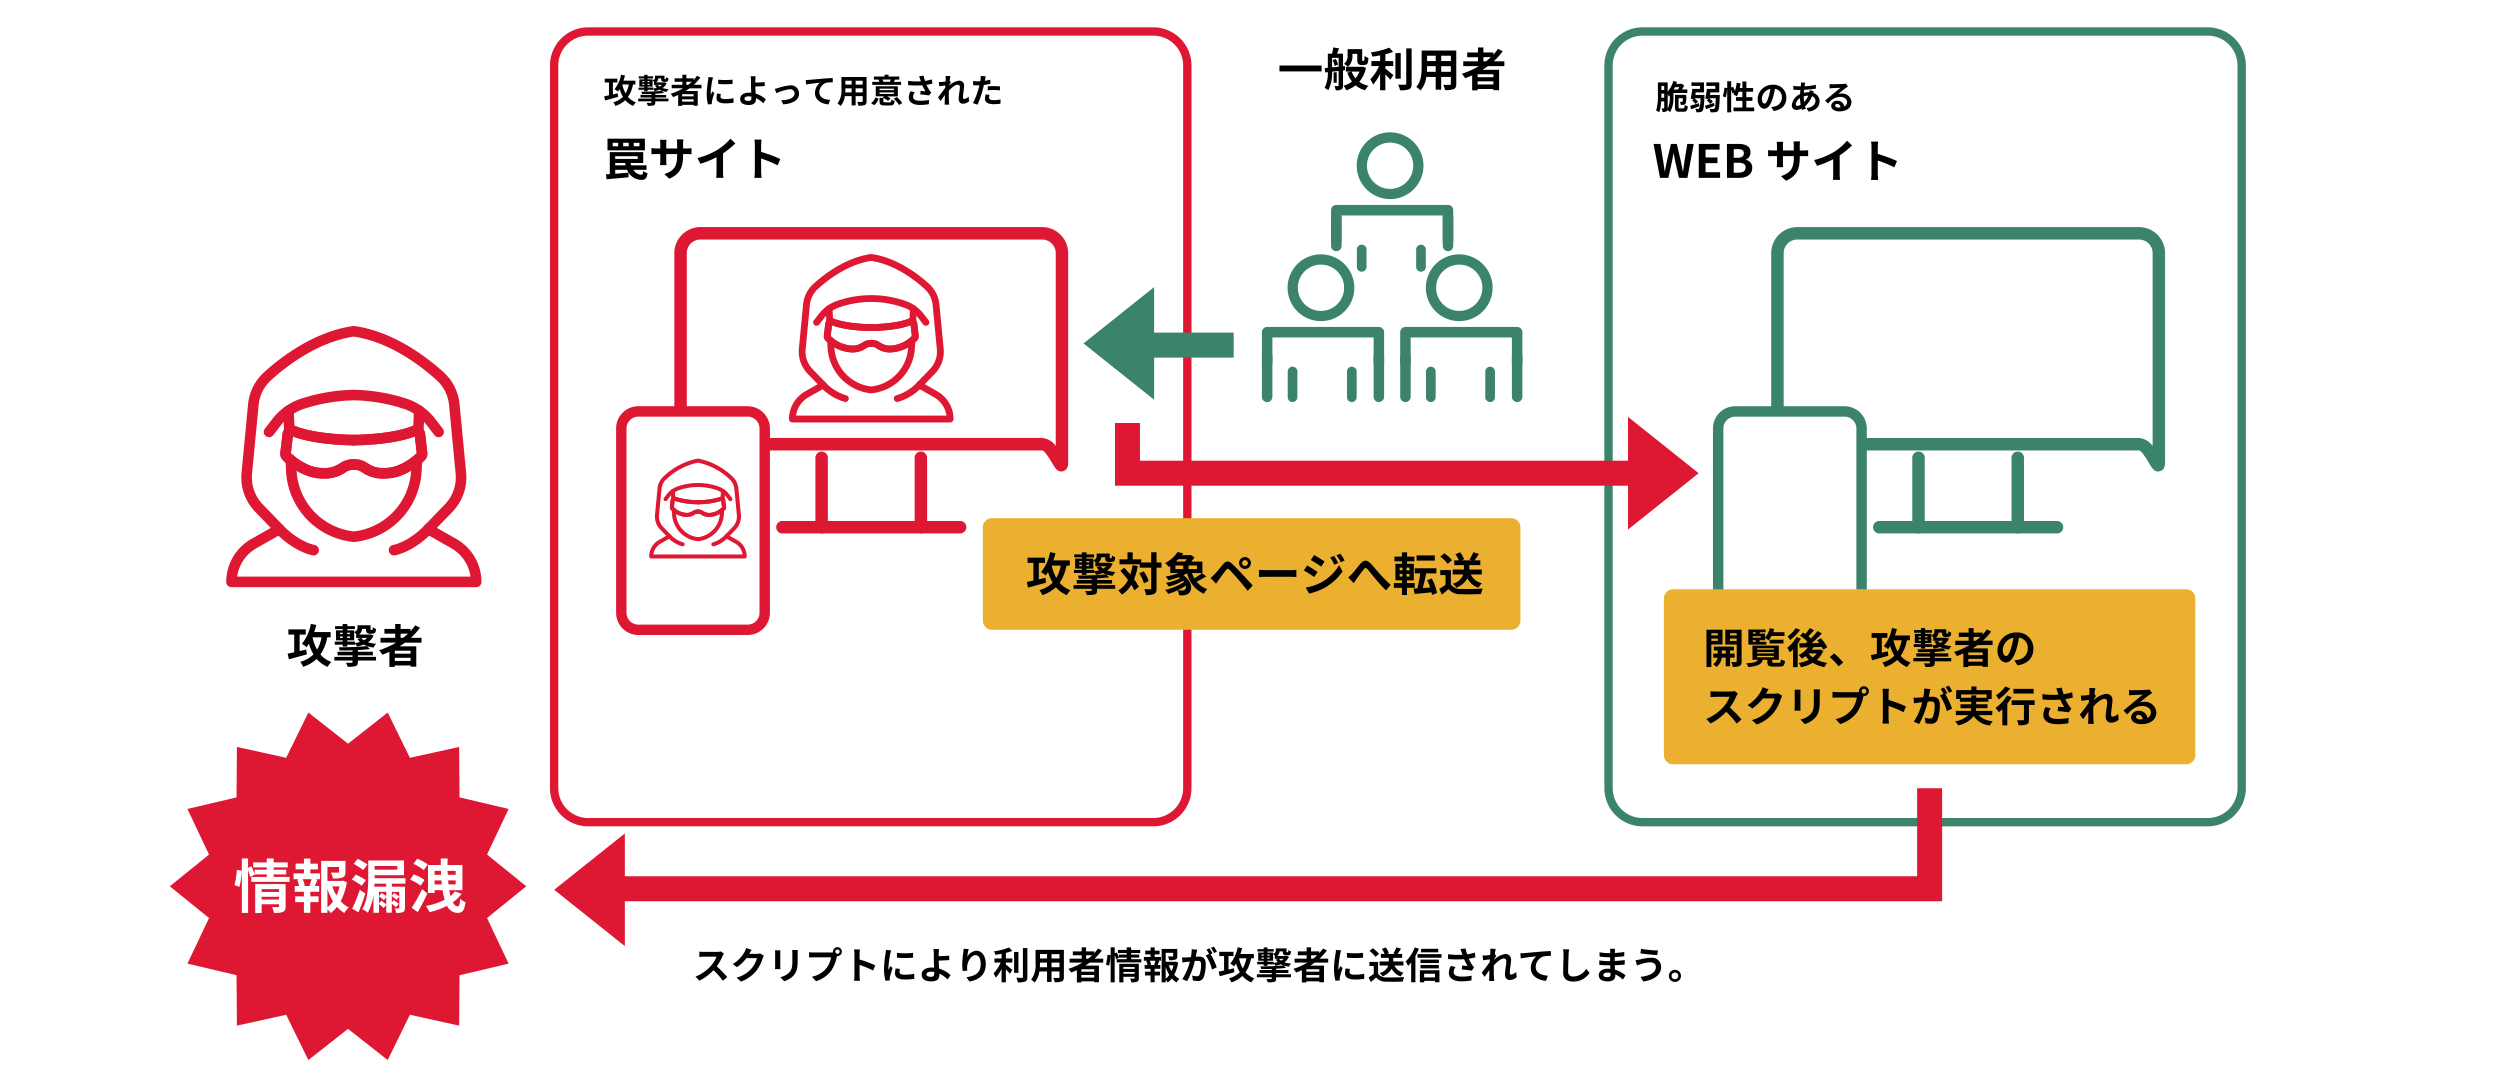 <svg xmlns="http://www.w3.org/2000/svg" width="600" height="260"><defs><clipPath id="a"><path fill="none" d="M0 0H498.25V247.855H0z"/></clipPath></defs><g transform="translate(-345 -3007.318)"><path transform="translate(345 3007.318)" fill="#fff" d="M0 0H600V260H0z"/><path d="M428.526 3185.805l-9.518-7.483-5.329 10.872-11.824-2.612-.084 12.107-11.785 2.777 5.177 10.945-9.413 7.615 9.413 7.615-5.177 10.945 11.785 2.777.084 12.107 11.824-2.612 5.329 10.872 9.518-7.483 9.519 7.483 5.329-10.872 11.823 2.617.084-12.107 11.786-2.777-5.177-10.95 9.413-7.615-9.413-7.615 5.177-10.945-11.786-2.777-.084-12.107-11.823 2.612-5.324-10.872z" fill="#de1733"/><g clip-path="url(#a)" transform="translate(385.75 3013.875)"><path d="M15.515 205.884a18.329 18.329 0 0 0 .574-3.655l1.177.153a18.9 18.9 0 0 1-.547 3.908zm13.222-1.984v1.192h-9.175V203.9h3.712v-.6h-2.9l.028.068-1.092.533a11.635 11.635 0 0 0-.519-1.541v10.184h-1.5V199.47h1.5v2.24l.8-.336a16.7 16.7 0 0 1 .784 1.9v-1.1h2.9v-.561H20v-1.191h3.277v-.951h1.654v.951h3.389v1.191h-3.392v.561h3.011v1.121h-3.011v.6zm-.938 7.061c0 .728-.14 1.119-.644 1.344a5.363 5.363 0 0 1-2.157.238 5.6 5.6 0 0 0-.448-1.414c.574.041 1.232.027 1.414.027s.266-.056.266-.224v-.461h-4.188v2.1H20.5v-6.947h7.3zm-5.757-3.461h4.188v-.658h-4.188zm4.188 1.178h-4.188v.645h4.188zm7.501-5.623h2.34v1.4h-1.163l.546.141c-.238.518-.448 1.064-.644 1.484h1.051v1.4h-2.13v1.078h1.975v1.4h-1.975v2.551h-1.54v-2.551H30.1v-1.4h2.088v-1.078h-2.2v-1.4h1.05a7.921 7.921 0 0 0-.462-1.5l.5-.125H29.7v-1.4h2.494v-.967h-2v-1.373h2V199.5h1.54v1.219h1.821v1.373h-1.824zm-.21 2.9a14.6 14.6 0 0 0 .505-1.5H31.9a5.983 5.983 0 0 1 .49 1.5l-.448.127h2.031zm8.965-.812a14.28 14.28 0 0 1-1.471 4.58 6.727 6.727 0 0 0 1.947 1.527 5.789 5.789 0 0 0-1.079 1.317 7.361 7.361 0 0 1-1.751-1.485 7.767 7.767 0 0 1-1.526 1.5 4.848 4.848 0 0 0-.771-.869v.826h-1.512v-12.48h5.84v2.633c0 .715-.154 1.121-.7 1.345a6.515 6.515 0 0 1-2.311.239 5.7 5.7 0 0 0-.476-1.43c.687.027 1.456.027 1.667.027s.279-.054.279-.209v-1.148h-2.787v3.348h3.376l.28-.071zm-4.651 6.066a7.294 7.294 0 0 0 1.345-1.429 13.892 13.892 0 0 1-1.345-3.026zm1.177-5.029a10.6 10.6 0 0 0 .994 2.172 10.285 10.285 0 0 0 .743-2.172zm7.066-.17a25.617 25.617 0 0 0-2.382-1.47l.953-1.2a25.8 25.8 0 0 1 2.423 1.33zm.868 1.864a61.23 61.23 0 0 1-1.652 4.523l-1.527-.854a41.865 41.865 0 0 0 1.835-4.552zm-.518-5.618c-.5-.406-1.555-1.05-2.283-1.5l.966-1.2a23.428 23.428 0 0 1 2.339 1.358zm6.864 3.264v.729h3.151v5.029c0 .6-.112.881-.476 1.064a3.958 3.958 0 0 1-1.624.2 4.339 4.339 0 0 0-.351-1.092c.378.014.771.014.883.014.14-.014.195-.057.195-.182V208.6l-.616.813c-.266-.239-.77-.6-1.162-.883V210l.477-.517a14.387 14.387 0 0 1 1.2.881l-.687.812a10.418 10.418 0 0 0-.994-.826v2.129h-1.341v-1.82l-.631.715c-.237-.252-.713-.631-1.106-.954v2.1h-1.33v-4.32a12.218 12.218 0 0 1-1.359 4.3 5.654 5.654 0 0 0-1.331-.856c1.331-2.226 1.443-5.435 1.443-7.719v-3.965h8.572v3.529h-7.046v.728h7.4v1.3zm-1.345 0h-2.815c-.015.238-.028.477-.042.729h2.857zm-2.788-3.361h5.449v-.869h-5.449zm1.682 5.631a10.576 10.576 0 0 1 1.106.728v-1.037H50.21v1.037zm-.041 1.81c.349.266.854.645 1.148.9v-1.752l-.574.728a10.89 10.89 0 0 0-1.163-.91v1.668zm2.493-2.115v.939l.561-.66a10.226 10.226 0 0 1 1.217.813v-1.092zm6.897-1.461a10.925 10.925 0 0 0-2.521-1.471l.881-1.246a9.781 9.781 0 0 1 2.592 1.33zm1.639 1.863c-.7 1.485-1.528 3.1-2.312 4.469l-1.457-1.037a44.737 44.737 0 0 0 2.508-4.469zm-.883-5.6a9.556 9.556 0 0 0-2.48-1.512l.912-1.232a10.535 10.535 0 0 1 2.535 1.371zm9.077 5.674a8.542 8.542 0 0 1-2.1 2.031c.337.615.729.967 1.177.967.364 0 .5-.436.6-1.823a3.881 3.881 0 0 0 1.261.826c-.252 2.061-.729 2.579-1.948 2.579a2.786 2.786 0 0 1-2.465-1.709 18.574 18.574 0 0 1-4.2 1.541 8.578 8.578 0 0 0-.9-1.5 16.423 16.423 0 0 0 4.525-1.471 16.117 16.117 0 0 1-.518-2.313h-1.904v.659h-1.583v-6.7h3.068v-1.568h1.639c-.014.531-.014 1.051-.014 1.568h3.572v6.037h-3.151c.084.5.181.967.294 1.387a5.524 5.524 0 0 0 1.036-1.105zm-6.472-5.506v.939h1.555a20.432 20.432 0 0 1-.027-.939zm1.723 3.236l-.084-.953h-1.639v.953zm1.4-3.236l.042.939h1.891v-.939zm1.933 3.236v-.953H66.8l.084.953z" fill="#fff"/><path d="M92.249 206.991l16.962-13.525v27.05z" fill="#de1733"/><path d="M219.282 75.864l16.962 13.525v-27.05z" fill="#3b846a"/><path d="M214.12 104.51c0 2.62-2.144-4.457-4.764-4.457h-82.009c-2.62 0-4.764 7.077-4.764 4.457V54.2a4.778 4.778 0 0 1 4.764-4.764h82.009a4.778 4.778 0 0 1 4.764 4.764z" fill="#fff"/><path d="M213.918 106.6c-.972 0-1.53-.949-2.161-2.027-1.157-1.972-1.965-2.989-2.4-3.023h-82.01c-.436.034-1.244 1.051-2.4 3.024-.724 1.237-1.357 2.3-2.624 1.96-.563-.153-1.234-.627-1.234-2.022V54.2a6.266 6.266 0 0 1 6.258-6.259h82.01a6.266 6.266 0 0 1 6.258 6.259v50.307c0 1.395-.67 1.869-1.233 2.022a1.759 1.759 0 0 1-.464.066m-86.571-8.04h82.01a4.414 4.414 0 0 1 3.269 1.921V54.2a3.273 3.273 0 0 0-3.269-3.269h-82.01a3.272 3.272 0 0 0-3.268 3.269v46.274a4.414 4.414 0 0 1 3.268-1.919" fill="#de1733"/><path transform="translate(156.443 103.315)" fill="#fff" d="M0 16.655L0 0"/><path d="M156.442 121.466a1.5 1.5 0 0 1-1.495-1.5v-16.65a1.495 1.495 0 1 1 2.99 0v16.655a1.5 1.5 0 0 1-1.495 1.5" fill="#de1733"/><path transform="translate(180.261 103.315)" fill="#fff" d="M0 0L0 16.655"/><path d="M180.261 121.466a1.5 1.5 0 0 1-1.495-1.5v-16.65a1.495 1.495 0 1 1 2.99 0v16.655a1.5 1.5 0 0 1-1.495 1.5" fill="#de1733"/><path transform="translate(146.915 119.97)" fill="#fff" d="M0 0L42.873 0"/><path d="M189.789 121.466h-42.873a1.5 1.5 0 0 1 0-2.99h42.873a1.5 1.5 0 0 1 0 2.99" fill="#de1733"/><path d="M138.693 144.6h-26.24a4.09 4.09 0 0 1-4.09-4.089V96.278a4.09 4.09 0 0 1 4.09-4.089h26.24a4.089 4.089 0 0 1 4.089 4.089v44.233a4.089 4.089 0 0 1-4.089 4.089" fill="#fff"/><path d="M138.693 145.849h-26.24a5.345 5.345 0 0 1-5.339-5.339V96.277a5.345 5.345 0 0 1 5.339-5.339h26.24a5.345 5.345 0 0 1 5.34 5.339v44.233a5.345 5.345 0 0 1-5.34 5.339m-26.24-52.411a2.843 2.843 0 0 0-2.839 2.839v44.233a2.843 2.843 0 0 0 2.839 2.839h26.24a2.843 2.843 0 0 0 2.84-2.839V96.277a2.843 2.843 0 0 0-2.84-2.839z" fill="#de1733"/><path d="M477.371 104.51c0 2.62-2.144-4.457-4.764-4.457H390.6c-2.62 0-4.764 7.077-4.764 4.457V54.2a4.778 4.778 0 0 1 4.764-4.764h82.009a4.778 4.778 0 0 1 4.764 4.764z" fill="#fff"/><path d="M477.168 106.6c-.972 0-1.53-.949-2.161-2.027-1.157-1.972-1.965-2.989-2.4-3.023H390.6c-.436.034-1.244 1.051-2.4 3.024-.724 1.237-1.357 2.3-2.624 1.96-.563-.153-1.234-.627-1.234-2.022V54.2a6.266 6.266 0 0 1 6.258-6.259h82.01a6.266 6.266 0 0 1 6.258 6.259v50.307c0 1.395-.67 1.869-1.233 2.022a1.759 1.759 0 0 1-.464.066M390.6 98.557h82.01a4.414 4.414 0 0 1 3.269 1.921V54.2a3.273 3.273 0 0 0-3.269-3.269H390.6a3.272 3.272 0 0 0-3.268 3.269v46.274a4.414 4.414 0 0 1 3.268-1.919" fill="#3b846a"/><path transform="translate(419.693 103.315)" fill="#fff" d="M0 16.655L0 0"/><path d="M419.693 121.466a1.5 1.5 0 0 1-1.495-1.5v-16.65a1.495 1.495 0 1 1 2.99 0v16.655a1.5 1.5 0 0 1-1.495 1.5" fill="#3b846a"/><path transform="translate(443.512 103.315)" fill="#fff" d="M0 0L0 16.655"/><path d="M443.512 121.466a1.5 1.5 0 0 1-1.495-1.5v-16.65a1.495 1.495 0 1 1 2.99 0v16.655a1.5 1.5 0 0 1-1.495 1.5" fill="#3b846a"/><path transform="translate(410.166 119.97)" fill="#fff" d="M0 0L42.873 0"/><path d="M453.039 121.466h-42.873a1.5 1.5 0 0 1 0-2.99h42.873a1.5 1.5 0 0 1 0 2.99" fill="#3b846a"/><path d="M401.944 144.6H375.7a4.09 4.09 0 0 1-4.09-4.089V96.278a4.09 4.09 0 0 1 4.09-4.089h26.24a4.089 4.089 0 0 1 4.089 4.089v44.233a4.089 4.089 0 0 1-4.089 4.089" fill="#fff"/><path d="M401.943 145.849H375.7a5.345 5.345 0 0 1-5.339-5.339V96.277a5.345 5.345 0 0 1 5.339-5.339h26.24a5.345 5.345 0 0 1 5.34 5.339v44.233a5.345 5.345 0 0 1-5.34 5.339M375.7 93.438a2.843 2.843 0 0 0-2.839 2.839v44.233a2.843 2.843 0 0 0 2.839 2.839h26.24a2.843 2.843 0 0 0 2.84-2.839V96.277a2.843 2.843 0 0 0-2.84-2.839z" fill="#3b846a"/><path d="M236.049 191.765H100.4a9.167 9.167 0 0 1-9.156-9.157V9.156A9.166 9.166 0 0 1 100.4 0h135.649a9.167 9.167 0 0 1 9.156 9.156v173.452a9.167 9.167 0 0 1-9.156 9.157M100.4 2a7.164 7.164 0 0 0-7.156 7.156v173.452a7.164 7.164 0 0 0 7.156 7.157h135.649a7.164 7.164 0 0 0 7.156-7.157V9.156A7.164 7.164 0 0 0 236.049 2z" fill="#de1733"/><path d="M489.1 191.765H353.45a9.167 9.167 0 0 1-9.155-9.157V9.156A9.166 9.166 0 0 1 353.45 0H489.1a9.166 9.166 0 0 1 9.155 9.156v173.452a9.167 9.167 0 0 1-9.155 9.157M353.45 2a7.164 7.164 0 0 0-7.15 7.156v173.452a7.164 7.164 0 0 0 7.155 7.157H489.1a7.164 7.164 0 0 0 7.155-7.157V9.156A7.164 7.164 0 0 0 489.1 2z" fill="#3b846a"/><path transform="translate(266.317 9.165)" d="M0 0H10.121V1.42H0z"/><path d="M281.575 10.354v3.6c0 .495-.077.782-.4.968a2.733 2.733 0 0 1-1.341.2 3.943 3.943 0 0 0-.309-1.023c.353.012.716.012.825.012.132 0 .165-.044.165-.177v-3.459l-1.562.165a9.311 9.311 0 0 1-.913 4.467 4.079 4.079 0 0 0-.88-.573 7.778 7.778 0 0 0 .77-3.773l-.638.066-.132-1.046.77-.065V6.327h1a11.224 11.224 0 0 0 .3-1.5l1.4.22c-.165.451-.341.9-.5 1.276h1.442v3.03l.462-.055.033 1zm-2.619-.738c.495-.044 1.023-.1 1.562-.153V7.339h-1.562zm.869-2.024a4.257 4.257 0 0 1 .561 1.364l-.825.33a4.568 4.568 0 0 0-.495-1.386zm.242 5.7h-.748v-2.51h.748zm7.02-3.575a7.712 7.712 0 0 1-1.607 3.366 5.932 5.932 0 0 0 2.19.946 4.694 4.694 0 0 0-.782 1.079 5.991 5.991 0 0 1-2.3-1.178 7.726 7.726 0 0 1-2.211 1.188 4.938 4.938 0 0 0-.694-1.089 6.079 6.079 0 0 0 2.035-1.012 7.854 7.854 0 0 1-1.122-2.157l1.013-.23h-1.343V9.484h.463a6.43 6.43 0 0 0-.913-.725 2.389 2.389 0 0 0 .858-2.08V5.238h3.5v2.431a1.2 1.2 0 0 0 .01.33.115.115 0 0 0 .111.056h.175a.206.206 0 0 0 .143-.044c.044-.023.066-.089.088-.232s.033-.495.045-.913a3.141 3.141 0 0 0 .934.485 5.48 5.48 0 0 1-.154 1.132.754.754 0 0 1-.374.441 1.3 1.3 0 0 1-.594.132h-.572a1.036 1.036 0 0 1-.737-.276c-.176-.175-.253-.418-.253-1.1V6.371h-1.166V6.7a3.383 3.383 0 0 1-1.078 2.783h3.3l.209-.043zm-3.433.913a5.605 5.605 0 0 0 .9 1.606 5.272 5.272 0 0 0 .968-1.606zm8.084-.738c.54.407 1.629 1.342 1.926 1.573l-.759 1.122c-.264-.341-.726-.836-1.167-1.287v3.8h-1.264v-3.94a10.881 10.881 0 0 1-1.684 2.586 7.4 7.4 0 0 0-.66-1.276 10.645 10.645 0 0 0 2.091-3.17h-1.838V8.1h2.091V6.735a34.04 34.04 0 0 1-1.849.3 4.1 4.1 0 0 0-.374-1.023 18.538 18.538 0 0 0 4.423-1.133l.924 1.012a14.116 14.116 0 0 1-1.86.572V8.1h1.893v1.2h-1.893zm3.686 2.431h-1.275v-6.15h1.275zm2.619-7.272v8.472c0 .758-.154 1.122-.605 1.331a5.461 5.461 0 0 1-2.19.253 5.026 5.026 0 0 0-.451-1.354c.716.033 1.42.033 1.65.033.209-.01.3-.077.3-.275v-8.46zm10.714 8.515c0 .7-.154 1.056-.6 1.254a5.119 5.119 0 0 1-2.112.232 4.938 4.938 0 0 0-.418-1.255c.616.033 1.343.022 1.541.022s.285-.066.285-.265V11.9h-2.321v3.069h-1.32V11.9h-2.245a6.291 6.291 0 0 1-1.386 3.267 4.808 4.808 0 0 0-1.034-.847c1.2-1.32 1.3-3.278 1.3-4.818V5.579h8.307zm-4.94-2.893V9.319h-2.068v.2c0 .352-.012.748-.033 1.156zM301.749 8.1h2.068V6.822h-2.068zm5.709-1.276h-2.321V8.1h2.321zm0 2.5h-2.321v1.354h2.321zm8.876-.005c-.428.309-.846.594-1.3.88h4v4.885h-1.376V14.8h-3.783v.33h-1.31v-3.6c-.55.241-1.121.484-1.683.693a7.127 7.127 0 0 0-.792-1.079 19.49 19.49 0 0 0 4.081-1.826h-3.74V8.164h3.531v-1h-2.585V6.03h2.585V4.842h1.3V6.03h2.388v.539a13.4 13.4 0 0 0 1.133-1.4l1.123.572a16.153 16.153 0 0 1-2.168 2.42h2.562v1.158zm1.331 1.948h-3.783v.7h3.783zm0 1.694h-3.783v.748h3.783zm-2.4-4.8h.605a14.455 14.455 0 0 0 1.189-1h-1.794zM107.6 16.69c-1.079.3-2.246.616-3.126.856l-.224-.983c.32-.064.72-.152 1.152-.248v-3.078h-1.016v-.912h3.03v.912h-1.071v2.869l1.159-.263zm3.566-2.982a7.711 7.711 0 0 1-1.191 3 4.527 4.527 0 0 0 1.9 1.3 4.157 4.157 0 0 0-.656.857 5.021 5.021 0 0 1-1.9-1.377 6.413 6.413 0 0 1-2.36 1.377 4.013 4.013 0 0 0-.5-.873 5.267 5.267 0 0 0 2.3-1.3 8.729 8.729 0 0 1-.8-1.863 6.118 6.118 0 0 1-.408.592 5.012 5.012 0 0 0-.815-.566 8.053 8.053 0 0 0 1.575-3.487l.935.192c-.1.416-.223.839-.359 1.238h2.862v.912zm-2.566 0a7.9 7.9 0 0 0 .791 2.158 6.512 6.512 0 0 0 .776-2.158zm7.912 3.406h3.166v.641h-3.166v.271c0 .424-.1.6-.415.711a4.922 4.922 0 0 1-1.368.1 2.834 2.834 0 0 0-.3-.7c.392.016.864.016.977.008s.175-.031.175-.144v-.246h-3.166v-.641h3.166v-.264h-2.606v-.631h2.606v-.24c-.76.024-1.535.031-2.263.024a1.822 1.822 0 0 0-.144-.551c1.727-.01 3.75-.08 4.91-.217l.543.52c-.616.08-1.342.144-2.111.183v.281h2.615v.631h-2.615zm-2.645-2.119h-1.385v-.535h1.385v-.225h-1.177v-1.75h1.177v-.217h-1.328v-.512h1.328v-.367h.8v.367h1.328v.512h-1.328v.217h1.2v.3c.518-.231.583-.479.583-.75V11.6h2.279v.6a.541.541 0 0 0 .015.193.078.078 0 0 0 .072.032h.121c.03 0 .071 0 .087-.016s.049-.041.064-.1a2.313 2.313 0 0 0 .032-.369 1.714 1.714 0 0 0 .559.3 2.218 2.218 0 0 1-.1.559.5.5 0 0 1-.256.224.933.933 0 0 1-.376.065h-.36a.787.787 0 0 1-.5-.168c-.112-.129-.161-.272-.161-.68h-.686a1.367 1.367 0 0 1-.5.982h1.886l.145-.015.472.191a2.8 2.8 0 0 1-.969 1.176 5.878 5.878 0 0 0 1.432.256 2.712 2.712 0 0 0-.456.664 4.94 4.94 0 0 1-1.736-.512 5.877 5.877 0 0 1-1.158.344 3.133 3.133 0 0 0-.336-.543v.215h-1.352v.328h-.8zm-.464-1.846h.464v-.24h-.467zm.464.406h-.467v.256h.464zm.8.9h1.352v.248a4.771 4.771 0 0 0 .848-.192 2.512 2.512 0 0 1-.432-.545l.671-.152h-.888v-.6h.065a2.743 2.743 0 0 0-.415-.423v1.439h-1.2zm0-1.311h.465v-.24h-.465zm0 .662h.465v-.256h-.465zm2.48.008a1.6 1.6 0 0 0 .406.408 2.25 2.25 0 0 0 .569-.408zm7.597.822a19.72 19.72 0 0 1-.943.64h2.91v3.549h-1v-.207h-2.751v.24h-.951v-2.615c-.4.176-.815.352-1.224.5a5 5 0 0 0-.575-.783 14.187 14.187 0 0 0 2.966-1.328h-2.718V13.8h2.567v-.727h-1.879v-.824h1.879v-.863h.943v.863h1.732v.393a9.742 9.742 0 0 0 .824-1.016l.815.416a11.627 11.627 0 0 1-1.575 1.758h1.855v.84zm.968 1.416h-2.751v.512h2.751zm0 1.23h-2.751v.543h2.751zm-1.743-3.482h.439a11.114 11.114 0 0 0 .865-.727h-1.3zm6.225-1.059a21.17 21.17 0 0 0-.384 2.933 4.021 4.021 0 0 0 .032.52c.12-.272.248-.551.361-.815l.495.391c-.224.664-.488 1.535-.575 1.959a2.321 2.321 0 0 0-.04.377c0 .088.007.215.015.328l-.928.062a10.253 10.253 0 0 1-.311-2.613 22.271 22.271 0 0 1 .336-3.166c.024-.224.072-.529.08-.785l1.119.1a7.73 7.73 0 0 0-.2.713m1.975 3.91c0 .351.3.566 1.12.566a9.366 9.366 0 0 0 2.006-.207l.016 1.08a11.321 11.321 0 0 1-2.062.151c-1.375 0-2.039-.487-2.039-1.311a4.872 4.872 0 0 1 .135-1.039l.92.088a2.709 2.709 0 0 0-.1.672m2.895-4.094v1.031a21.447 21.447 0 0 1-3.438 0v-1.027a16.5 16.5 0 0 0 3.438-.008m5.469.12c-.008.183-.008.375-.008.584.64-.008 1.575-.041 2.238-.121l.032.953a46.49 46.49 0 0 1-2.262.111c.016.481.048 1.119.088 1.711a6.279 6.279 0 0 1 2.43 1.367l-.615.951a6.258 6.258 0 0 0-1.768-1.255c.009.1.009.2.009.281 0 .711-.36 1.383-1.7 1.383-1.143 0-2.079-.375-2.079-1.463 0-.832.712-1.5 2.183-1.5a4.022 4.022 0 0 1 .471.025c-.023-.625-.055-1.305-.055-1.729 0-.486 0-.958-.008-1.3a5.88 5.88 0 0 0-.088-.936h1.203a7.5 7.5 0 0 0-.072.936m-1.639 4.99c.512 0 .7-.225.7-.76 0-.072 0-.168-.008-.281a4.475 4.475 0 0 0-.656-.055c-.623 0-1 .215-1 .559 0 .392.408.537.968.537m7.141-3.11a11.246 11.246 0 0 1 2.87-.623 1.91 1.91 0 0 1 2.11 1.959c0 1.448-1.27 2.431-3.813 2.59l-.424-.983c1.831-.047 3.175-.536 3.175-1.622a1.025 1.025 0 0 0-1.144-1.016 10.785 10.785 0 0 0-3.206.951l-.416-1.039c.24-.049.608-.144.848-.217m7.366-1.943c.663-.055 1.982-.176 3.446-.3.824-.064 1.7-.121 2.263-.136l.008 1.023a9.143 9.143 0 0 0-1.543.1 2.435 2.435 0 0 0-1.688 2.249c0 1.31 1.232 1.791 2.583 1.863L158.1 18.5c-1.671-.112-3.254-1.016-3.254-2.743a3.223 3.223 0 0 1 1.183-2.47c-.751.08-2.383.256-3.309.457l-.1-1.1c.32-.008.632-.025.792-.041m13.819 5.118c0 .512-.112.768-.432.913a3.727 3.727 0 0 1-1.535.168 3.617 3.617 0 0 0-.3-.913c.448.024.976.016 1.12.016s.207-.047.207-.191v-1.2H164.6v2.231h-.96v-2.231h-1.63a4.582 4.582 0 0 1-1.01 2.375 3.54 3.54 0 0 0-.752-.615 5.135 5.135 0 0 0 .943-3.5v-2.857h6.037zm-3.59-2.1v-.984h-1.5v.144c0 .256-.008.543-.024.84zm-1.5-1.871h1.5v-.928h-1.5zm4.149-.928h-1.69v.928h1.687zm0 1.815h-1.69v.984h1.687zm1.993 3.549a2.65 2.65 0 0 0 1.047-1.351l.8.279a3.061 3.061 0 0 1-1.1 1.576zm7.227-4.367h-6.916v-.734h1.706a4.646 4.646 0 0 0-.2-.535l.04-.01h-1.159v-.735h2.575v-.423h.944v.423h2.582v.735h-1.122l.12.025c-.12.2-.233.375-.336.52h1.766zM172.792 18c.3 0 .343-.088.383-.655a2.575 2.575 0 0 0 .808.3c-.1.889-.359 1.111-1.1 1.111h-1.288c-1.006 0-1.254-.23-1.254-.99v-.84h.863l-.1-.041.327-.318h-2v-2.42h5.3v2.424h-2.6a5.035 5.035 0 0 1 .831.486l-.575.592a5.079 5.079 0 0 0-1.127-.687v.8c0 .215.064.239.423.239zm-2.454-2.918h3.454v-.352h-3.454zm0 .9h3.454v-.359h-3.454zm.719-3.447a4.964 4.964 0 0 1 .192.521l-.1.024h1.775l-.112-.024c.072-.152.168-.353.232-.521zm3.43 4.2a5.838 5.838 0 0 1 1.3 1.447l-.784.455a6.718 6.718 0 0 0-1.255-1.5zm5.353-4.994l1.079-.127a9.393 9.393 0 0 0 .336 1.254 12.05 12.05 0 0 0 1.64-.367l.128 1.008a10.936 10.936 0 0 1-1.424.287 8.725 8.725 0 0 0 .712 1.3 4.975 4.975 0 0 0 .432.538l-.5.718c-.448-.088-1.456-.191-2.126-.248l.08-.847c.391.033.919.08 1.167.1a10.119 10.119 0 0 1-.751-1.447 21.544 21.544 0 0 1-3.415-.031l-.016-1.024a16.648 16.648 0 0 0 3.071.112c-.065-.184-.112-.352-.161-.487-.063-.183-.152-.472-.256-.736m-1.447 4.918c0 .672.6.959 1.7.959a11.124 11.124 0 0 0 2.142-.191l-.056 1.007a11.283 11.283 0 0 1-2.151.192c-1.631-.008-2.662-.641-2.662-1.791a3.275 3.275 0 0 1 .424-1.488l1 .232a1.925 1.925 0 0 0-.392 1.08m7.792-4.993l1.168.041c-.049.223-.12.631-.178 1.127l.3.383c-.112.144-.271.408-.407.617-.009.055-.009.111-.017.176a4.193 4.193 0 0 1 2.327-1.2A1.117 1.117 0 0 1 190.632 14c0 .83-.264 2.006-.264 2.83 0 .207.1.36.3.36a1.66 1.66 0 0 0 1.039-.577l.129 1.127a2.13 2.13 0 0 1-1.5.592c-.6 0-1-.431-1-1.207 0-.863.289-2.039.289-2.765 0-.393-.209-.592-.543-.592-.593 0-1.457.734-2.112 1.455a32.147 32.147 0 0 0 .032 2.726c.009.145.033.432.056.616h-1.1c.015-.184.024-.463.024-.592.017-.623.023-1.088.032-1.76-.336.5-.727 1.088-1.007 1.465l-.631-.873a40.813 40.813 0 0 0 1.709-2.285c.017-.186.034-.377.041-.569-.392.049-1.007.127-1.455.192l-.1-1.024a6.854 6.854 0 0 0 .695-.008c.232-.015.584-.056.928-.1.016-.305.031-.527.031-.615a4.536 4.536 0 0 0-.031-.721m9.471.849c-.015.088-.04.193-.064.305.448-.065.9-.153 1.336-.256v1a15.3 15.3 0 0 1-1.56.264c-.071.343-.151.695-.239 1.023a24.82 24.82 0 0 1-1.272 3.7l-1.111-.375a17.312 17.312 0 0 0 1.383-3.6c.056-.215.12-.44.168-.67-.184.007-.36.015-.528.015-.383 0-.687-.015-.967-.033l-.025-1a8.072 8.072 0 0 0 1.008.062c.233 0 .472-.007.72-.023.032-.176.055-.328.072-.455a4.191 4.191 0 0 0 .024-.809l1.223.1a8.864 8.864 0 0 0-.168.752m.959 4.342c0 .351.24.615 1.1.615a9.186 9.186 0 0 0 1.663-.168l-.04 1.024a12.791 12.791 0 0 1-1.631.113c-1.344 0-2.071-.465-2.071-1.272a5.6 5.6 0 0 1 .144-1.072l.951.1a2.791 2.791 0 0 0-.112.664m1.216-2.758a13.742 13.742 0 0 1 1.407.072l-.024.959a11.51 11.51 0 0 0-1.375-.1 13.5 13.5 0 0 0-1.543.08v-.936c.447-.041 1.023-.08 1.535-.08m163.033 1.657v.954a6.81 6.81 0 0 1-.816 3.644 2.972 2.972 0 0 0-.632-.494.569.569 0 0 1-.215.279 1.677 1.677 0 0 1-.959.176 3.219 3.219 0 0 0-.233-.871c.233.008.448.008.536.008.072 0 .1-.033.1-.129v-1.559h-.728a9.822 9.822 0 0 1-.456 2.623 3.169 3.169 0 0 0-.751-.408 12.586 12.586 0 0 0 .424-3.869v-2.9h2.343v2.223a7.313 7.313 0 0 0 1.367-2.566l.855.238c-.047.152-.1.305-.168.465h1.144l.144-.049.624.424a9.923 9.923 0 0 1-.537.969h1.288v.837zm-2.215 1.129V15.9h-.68v.217c0 .238 0 .494-.008.775zm-.68-1.855h.68v-.959h-.68zm1.512 4.309a1.57 1.57 0 0 1-.009.209 6.17 6.17 0 0 0 .521-2.856v-.367c-.081.1-.168.183-.249.271a5.473 5.473 0 0 0-.263-.591zm1.734-4.989c-.088.192-.191.383-.287.569h1.047a4.62 4.62 0 0 0 .271-.569zm2.007 5.094c.24 0 .3-.129.328-.824a2.509 2.509 0 0 0 .776.336c-.1 1-.336 1.3-1.016 1.3H362.3c-.807 0-1.054-.248-1.054-1.119v-2.939h2.694v.287a4.45 4.45 0 0 1-.16 1.84.59.59 0 0 1-.432.246 3.6 3.6 0 0 1-.719.033 2.036 2.036 0 0 0-.192-.736c.2.015.367.023.447.023a.207.207 0 0 0 .184-.07 2.762 2.762 0 0 0 .049-.816h-1.008v2.119c0 .279.04.32.319.32zm3.875-.512c-.656.248-1.359.511-1.943.72l-.3-.825c.536-.134 1.328-.384 2.111-.632zm1.223-2.719s-.008.271-.016.392c-.1 2.247-.208 3.11-.448 3.413a.853.853 0 0 1-.583.328 4.648 4.648 0 0 1-.92.026 2.318 2.318 0 0 0-.239-.841 4.439 4.439 0 0 0 .655.033.3.3 0 0 0 .272-.112 6.572 6.572 0 0 0 .312-2.431h-1.384l-.007.063a3.468 3.468 0 0 1 .792.769l-.632.526a3.625 3.625 0 0 0-.792-.863l.368-.28-.7-.112c.144-.631.3-1.59.392-2.366h1.847v-.7h-2.055v-.846h3.005v2.4h-1.966c-.033.207-.065.405-.1.606zm2.407 2.631c-.679.287-1.407.558-2 .783l-.32-.815c.552-.144 1.376-.41 2.184-.673zm1.26-2.631s0 .271-.008.392c-.08 2.254-.183 3.11-.424 3.422a.921.921 0 0 1-.671.334 6.832 6.832 0 0 1-1.127.018 1.957 1.957 0 0 0-.256-.824c.391.031.759.031.935.031a.338.338 0 0 0 .288-.1c.16-.168.24-.832.3-2.463h-1.535l-.008.024a4.348 4.348 0 0 1 .831.791l-.647.536a3.681 3.681 0 0 0-.808-.864l.384-.3-.743-.119a21.917 21.917 0 0 0 .4-2.334h2.007v-.7h-2.143v-.838h3.1v2.392h-2.136c-.031.207-.063.405-.1.606zm8.259 3.03v.9h-4.973v-.9h2.135v-1.6h-1.543v-.888h1.543v-1.309h-.88a5.489 5.489 0 0 1-.447 1.1 8.208 8.208 0 0 0-.848-.432c.08-.145.16-.3.24-.465l-.456.209a5.454 5.454 0 0 0-.3-.92v5.461h-.952v-5.713a10.186 10.186 0 0 1-.36 2.119l-.7-.255a9.508 9.508 0 0 0 .393-2.08l.671.1v-1.636h.952v1.512l.463-.191a8.929 8.929 0 0 1 .44 1.008 9.683 9.683 0 0 0 .424-1.952l.927.127c-.056.377-.119.752-.2 1.112h.64v-1.567h.951v1.567H380v.9h-1.631v1.311h1.463v.888h-1.463v1.6zm4.673.84l-.6-.951a5.8 5.8 0 0 0 .744-.129 2.168 2.168 0 0 0 1.823-2.143 1.976 1.976 0 0 0-1.68-2.109 16.144 16.144 0 0 1-.479 2.166c-.48 1.615-1.167 2.607-2.039 2.607-.888 0-1.623-.976-1.623-2.328a3.553 3.553 0 0 1 3.67-3.422 3.045 3.045 0 0 1 3.23 3.12c0 1.687-1.031 2.877-3.047 3.189m-2.2-1.791c.336 0 .647-.5.976-1.582a12.007 12.007 0 0 0 .423-1.936 2.518 2.518 0 0 0-2.03 2.318c0 .808.32 1.2.632 1.2m9.689-4.6c-.024.137-.056.282-.08.44a13.867 13.867 0 0 0 2.718-.352l.008.928a21.8 21.8 0 0 1-2.838.279c-.024.24-.048.489-.055.729a5.434 5.434 0 0 1 1.191-.145h.143a4.43 4.43 0 0 0 .073-.478l.974.23c-.031.088-.1.256-.143.408a2.069 2.069 0 0 1 1.543 1.959c0 1.135-.663 2.231-2.63 2.528l-.528-.84c1.543-.168 2.167-.951 2.167-1.734a1.194 1.194 0 0 0-.831-1.122 6.163 6.163 0 0 1-1.68 2.432c.055.2.12.4.183.592l-.919.279c-.032-.1-.072-.215-.1-.328a2.837 2.837 0 0 1-1.239.32 1.034 1.034 0 0 1-1.079-1.16 3.215 3.215 0 0 1 1.966-2.629c.017-.343.04-.679.073-1.008h-.256c-.416 0-1.039-.033-1.415-.048l-.025-.928a11.123 11.123 0 0 0 1.472.113h.319l.048-.431c.008-.153.025-.344.017-.481l1.039.024c-.048.16-.08.3-.112.423m-1.815 5.151a1.728 1.728 0 0 0 .8-.264 11.16 11.16 0 0 1-.168-1.6 2.089 2.089 0 0 0-1 1.471c0 .256.112.393.368.393m1.631-.928a4.975 4.975 0 0 0 1.008-1.527 3.991 3.991 0 0 0-1.1.175v.029a8.537 8.537 0 0 0 .1 1.328m6.805-4.266c.423 0 2.134-.033 2.59-.072a3.4 3.4 0 0 0 .608-.088l.519.711c-.183.121-.375.233-.559.369-.432.3-1.271 1.006-1.775 1.407a3.077 3.077 0 0 1 .76-.088 2.168 2.168 0 0 1 2.391 2.015c0 1.262-.96 2.262-2.9 2.262-1.111 0-1.951-.512-1.951-1.31a1.34 1.34 0 0 1 1.432-1.248 1.6 1.6 0 0 1 1.7 1.367 1.161 1.161 0 0 0 .663-1.088c0-.719-.72-1.207-1.663-1.207A3.72 3.72 0 0 0 398 18.315l-.728-.75c.568-.457 1.535-1.272 2.007-1.664.447-.367 1.279-1.039 1.671-1.383-.408.008-1.512.055-1.935.08a13.12 13.12 0 0 0-.656.063l-.032-1.04a5.236 5.236 0 0 0 .728.041m1.439 5.6a4.446 4.446 0 0 0 .464-.023c-.048-.52-.344-.856-.776-.856-.3 0-.5.184-.5.385 0 .3.329.494.808.494M111.265 34.2a2.387 2.387 0 0 0 1.915 1.19c.3 0 .374-.233.428-.881a3.569 3.569 0 0 0 1.045.506c-.186 1.32-.583 1.6-1.517 1.6a3.74 3.74 0 0 1-3.378-2.42H106.9v.947c1.012-.078 2.123-.166 3.2-.254v1.1c-1.87.188-3.851.354-5.281.484l-.131-1.187.913-.055v-5.278h8.019v2.607h-3.025c.044.2.088.385.143.561h3.674v1.08zm2.761-4.676h-8.978v-2.795h8.978zm-6.414-1.814H106.3v.836h1.309zm-.715 3.873h5.4v-.65h-5.4zm2.5 1.539a9.253 9.253 0 0 1-.11-.561H106.9v.561zm.748-5.412h-1.331v.836h1.331zm2.574 0h-1.375v.836h1.375zm7.159 8.634l-1.178-1.11c2.124-.74 3.059-1.685 3.059-4.392v-.418h-2.608v1.5c0 .485.034.935.044 1.155h-1.54a8.665 8.665 0 0 0 .067-1.155v-1.5h-.936c-.55 0-.946.023-1.188.045v-1.5a7.035 7.035 0 0 0 1.188.1h.936v-1.085a9.915 9.915 0 0 0-.067-.992h1.563a6.7 6.7 0 0 0-.067.992v1.088h2.608v-1.155a7.3 7.3 0 0 0-.066-1.024h1.574a6.833 6.833 0 0 0-.077 1.024v1.155h.81a6.518 6.518 0 0 0 1.211-.078v1.464a14.82 14.82 0 0 0-1.211-.034h-.813v.363c0 2.729-.661 4.391-3.312 5.557M131.45 29.4a14.073 14.073 0 0 0 3.1-2.672l1.188 1.133a20.23 20.23 0 0 1-2.959 2.387v4.445a7.562 7.562 0 0 0 .1 1.441h-1.739a12.3 12.3 0 0 0 .078-1.441v-3.521a21.9 21.9 0 0 1-3.884 1.584l-.694-1.384a17.765 17.765 0 0 0 4.81-1.972m8.964-1.132a7.625 7.625 0 0 0-.109-1.32h1.715a11.95 11.95 0 0 0-.1 1.32V29.9a35.684 35.684 0 0 1 4.6 1.7l-.627 1.518a31.685 31.685 0 0 0-3.971-1.639v3.113c0 .319.054 1.09.1 1.541H140.3a12.294 12.294 0 0 0 .109-1.541zm215.686-.285h1.65l.65 3.982c.12.858.253 1.717.374 2.6h.044c.165-.879.341-1.748.516-2.6l.947-3.982h1.4l.935 3.982c.176.836.341 1.717.517 2.6h.055c.121-.879.242-1.748.363-2.6l.65-3.982h1.54l-1.508 8.152H362.2l-.913-4.027a40.836 40.836 0 0 1-.351-1.893h-.044c-.11.627-.22 1.254-.353 1.893l-.89 4.027h-1.992zm10.853 0h4.995v1.363h-3.367v1.883h2.861v1.363h-2.861v2.178h3.488v1.365h-5.116zm6.764.001h2.7c1.672 0 2.948.494 2.948 2.013a1.847 1.847 0 0 1-1.111 1.76v.055a1.852 1.852 0 0 1 1.53 1.925c0 1.639-1.363 2.4-3.158 2.4h-2.9zm2.575 3.322c1.034 0 1.485-.418 1.485-1.067 0-.716-.485-1-1.463-1h-.969v2.069zm.187 3.576c1.111 0 1.716-.4 1.716-1.244 0-.791-.593-1.133-1.716-1.133h-1.134v2.377zm11.397 1.947l-1.176-1.111c2.124-.739 3.059-1.684 3.059-4.391v-.418h-2.608v1.5c0 .485.034.936.044 1.156h-1.54a8.684 8.684 0 0 0 .067-1.156v-1.5h-.936c-.55 0-.946.022-1.188.045v-1.5a7.178 7.178 0 0 0 1.188.1h.936v-1.086a9.9 9.9 0 0 0-.067-.991h1.563a6.7 6.7 0 0 0-.067.991v1.088h2.608V28.4a7.285 7.285 0 0 0-.066-1.023h1.574a6.813 6.813 0 0 0-.077 1.023v1.155h.81a6.538 6.538 0 0 0 1.211-.077v1.463a15.445 15.445 0 0 0-1.211-.033h-.813v.363c0 2.729-.661 4.391-3.312 5.557m11.573-6.943a14.07 14.07 0 0 0 3.1-2.671l1.188 1.132a20.169 20.169 0 0 1-2.959 2.388v4.444a7.563 7.563 0 0 0 .1 1.441h-1.739a12.3 12.3 0 0 0 .078-1.441v-3.522a21.826 21.826 0 0 1-3.884 1.584l-.694-1.384a17.765 17.765 0 0 0 4.809-1.971m8.965-1.132a7.627 7.627 0 0 0-.109-1.32h1.715a11.95 11.95 0 0 0-.1 1.32v1.629a35.683 35.683 0 0 1 4.6 1.705l-.627 1.518a31.685 31.685 0 0 0-3.971-1.639v3.113c0 .319.054 1.09.1 1.541h-1.72a12.294 12.294 0 0 0 .109-1.541zM32.885 150.5c-1.485.408-3.091.847-4.3 1.177l-.307-1.353c.44-.088.99-.209 1.584-.34v-4.236h-1.4V144.5h4.17v1.254h-1.474v3.946l1.595-.363zm4.907-4.1a10.615 10.615 0 0 1-1.639 4.127 6.243 6.243 0 0 0 2.618 1.781 5.665 5.665 0 0 0-.9 1.178 6.914 6.914 0 0 1-2.619-1.893 8.823 8.823 0 0 1-3.245 1.893 5.494 5.494 0 0 0-.693-1.2 7.244 7.244 0 0 0 3.169-1.783 12.077 12.077 0 0 1-1.1-2.563 9.187 9.187 0 0 1-.56.814 6.993 6.993 0 0 0-1.123-.781 11.038 11.038 0 0 0 2.167-4.8l1.288.264a20.414 20.414 0 0 1-.5 1.705H38.6v1.258zm-3.532 0a10.872 10.872 0 0 0 1.09 2.971 8.965 8.965 0 0 0 1.066-2.971zm10.879 4.686H49.5v.881h-4.361v.373c0 .584-.132.826-.571.979a6.626 6.626 0 0 1-1.882.145 3.962 3.962 0 0 0-.418-.97 21.03 21.03 0 0 0 1.343.013c.175 0 .241-.046.241-.2v-.34h-4.357v-.881h4.357v-.363h-3.586v-.869h3.586v-.33a72.594 72.594 0 0 1-3.114.033 2.517 2.517 0 0 0-.2-.759c2.377-.011 5.16-.11 6.756-.3l.748.715c-.848.111-1.849.2-2.9.254v.385h3.6v.869h-3.6zM41.5 148.17h-1.9v-.736h1.9v-.309h-1.619v-2.408H41.5v-.3h-1.829v-.705H41.5v-.506h1.1v.506h1.826v.705H42.6v.3h1.65v.418c.715-.32.8-.66.8-1.035v-.593h3.136v.814a.684.684 0 0 0 .022.263.106.106 0 0 0 .1.045h.165c.044 0 .1 0 .121-.023s.065-.055.088-.131a3.574 3.574 0 0 0 .044-.506 2.345 2.345 0 0 0 .77.406 3.137 3.137 0 0 1-.133.771.692.692 0 0 1-.351.307 1.281 1.281 0 0 1-.518.088H48a1.079 1.079 0 0 1-.693-.229c-.154-.177-.221-.375-.221-.937h-.945a1.88 1.88 0 0 1-.694 1.354h2.6l.2-.022.65.264a3.864 3.864 0 0 1-1.331 1.618 8.175 8.175 0 0 0 1.969.351 3.728 3.728 0 0 0-.627.914 6.792 6.792 0 0 1-2.387-.705 8.056 8.056 0 0 1-1.6.472 4.293 4.293 0 0 0-.462-.748v.3H42.6v.451h-1.1zm-.638-2.541h.638v-.33h-.64zm.638.561h-.639v.354h.639zm1.1 1.244h1.859v.342a6.529 6.529 0 0 0 1.166-.266 3.6 3.6 0 0 1-.594-.748l.924-.209h-1.22v-.824h.088a3.571 3.571 0 0 0-.573-.583v1.979H42.6zm0-1.805h.639v-.33H42.6zm0 .914h.639v-.354H42.6zm3.41.01a2.272 2.272 0 0 0 .562.562 3.142 3.142 0 0 0 .781-.562zm10.448 1.123c-.428.309-.846.594-1.3.879h4v4.885h-1.369v-.285h-3.784v.33H52.7v-3.6c-.55.242-1.122.485-1.683.694a7.1 7.1 0 0 0-.792-1.079 19.49 19.49 0 0 0 4.081-1.826h-3.74v-1.154h3.531v-1h-2.589v-1.133h2.585V143.2h1.3v1.189h2.388v.539a13.405 13.405 0 0 0 1.133-1.4l1.123.572a16.1 16.1 0 0 1-2.168 2.42h2.552v1.156zm1.331 1.948h-3.784v.7h3.784zm0 1.693h-3.784v.748h3.784zm-2.4-4.8H56a14.819 14.819 0 0 0 1.189-1h-1.798z"/><path d="M34.52 126.753a1.269 1.269 0 0 1-.279-.031c-4.9-1.1-8.731-5.265-8.892-5.442a1.27 1.27 0 0 1 1.878-1.709c.033.038 3.467 3.755 7.569 4.674a1.269 1.269 0 0 1-.276 2.508M28.71 98.29a1.268 1.268 0 0 1-1.266-1.209l-.236-4.981a1.269 1.269 0 0 1 1.208-1.328 1.327 1.327 0 0 1 1.327 1.208l.236 4.977a1.269 1.269 0 0 1-1.208 1.328h-.061" fill="#de1733"/><path d="M36.657 108.291c-4.464 0-8.1-3.043-9.45-4.351a2.253 2.253 0 0 1-.681-1.9l.527-4.485a2.246 2.246 0 0 1 1.094-1.686 2.279 2.279 0 0 1 2.031-.151c5.068 2.051 13.9 2.077 13.992 2.077a1.27 1.27 0 0 1 0 2.539c-.375 0-9.088-.025-14.636-2.142l-.471 4.012c1 .944 4.077 3.549 7.594 3.549a6.319 6.319 0 0 0 4.054-1.034 5.785 5.785 0 0 1 3.459-1.063 1.27 1.27 0 0 1 0 2.539 3.318 3.318 0 0 0-2.117.679 8.734 8.734 0 0 1-5.4 1.418" fill="#de1733"/><path d="M51.683 108.291a8.734 8.734 0 0 1-5.4-1.418 3.318 3.318 0 0 0-2.117-.679 1.27 1.27 0 0 1 0-2.539 5.785 5.785 0 0 1 3.459 1.063 6.319 6.319 0 0 0 4.054 1.034c3.519 0 6.6-2.606 7.594-3.549l-.471-4.012c-5.548 2.117-14.261 2.142-14.636 2.142a1.27 1.27 0 0 1 0-2.539c.089 0 8.924-.026 13.992-2.077a2.279 2.279 0 0 1 2.031.151 2.246 2.246 0 0 1 1.094 1.686l.527 4.483a2.258 2.258 0 0 1-.681 1.9c-1.354 1.307-4.986 4.35-9.45 4.35" fill="#de1733"/><path d="M73.53 134.375H14.81a1.27 1.27 0 0 1-1.269-1.27 11.859 11.859 0 0 1 5.976-10.281l4.72-2.69-3.737-3.856a11.834 11.834 0 0 1-3.284-9.377l1.572-16.466a11.846 11.846 0 0 1 3.839-7.655c3.929-3.565 11.928-9.746 21.365-11.088a1.256 1.256 0 0 1 .357 0c9.436 1.342 17.435 7.523 21.364 11.088a11.846 11.846 0 0 1 3.839 7.655l1.573 16.465a11.838 11.838 0 0 1-3.285 9.376l-3.74 3.858 4.72 2.69A11.857 11.857 0 0 1 74.8 133.1a1.27 1.27 0 0 1-1.269 1.27m-57.363-2.539h56.005a9.311 9.311 0 0 0-4.606-6.806l-6.143-3.5a1.271 1.271 0 0 1-.284-1.987l4.875-5.031a9.3 9.3 0 0 0 2.583-7.368l-1.575-16.463a9.3 9.3 0 0 0-3.016-6.017C60.32 81.314 52.86 75.532 44.17 74.231c-8.69 1.3-16.15 7.083-19.837 10.428a9.3 9.3 0 0 0-3.016 6.017l-1.574 16.467a9.3 9.3 0 0 0 2.582 7.369l4.875 5.031a1.271 1.271 0 0 1-.284 1.987l-6.143 3.5a9.311 9.311 0 0 0-4.606 6.806" fill="#de1733"/><path d="M53.82 126.753a1.269 1.269 0 0 1-.276-2.508c4.122-.924 7.535-4.635 7.569-4.672a1.269 1.269 0 0 1 1.878 1.707c-.161.177-4 4.345-8.892 5.442a1.269 1.269 0 0 1-.279.031m10.699-28.375a1.263 1.263 0 0 1-1.008-.5L61.757 95.6a11.772 11.772 0 0 0-5.417-3.97 41.188 41.188 0 0 0-12.213-2.109A41.064 41.064 0 0 0 32 91.631a11.772 11.772 0 0 0-5.417 3.97l-1.754 2.281a1.269 1.269 0 0 1-2.013-1.547l1.754-2.28a14.3 14.3 0 0 1 6.587-4.819 43.76 43.76 0 0 1 12.971-2.251 43.886 43.886 0 0 1 13.056 2.251 14.293 14.293 0 0 1 6.587 4.819l1.754 2.28a1.27 1.27 0 0 1-1.005 2.043m-20.35 25.15a1.227 1.227 0 0 1-.136-.007 18.023 18.023 0 0 1-16.145-17.143l-.117-2.446a1.269 1.269 0 1 1 2.535-.121l.118 2.446a15.491 15.491 0 0 0 13.745 14.724 15.491 15.491 0 0 0 13.745-14.724l.118-2.446a1.292 1.292 0 0 1 1.328-1.207 1.268 1.268 0 0 1 1.207 1.328l-.117 2.446a18.023 18.023 0 0 1-16.145 17.143 1.227 1.227 0 0 1-.136.007" fill="#de1733"/><path d="M59.629 98.29h-.061a1.269 1.269 0 0 1-1.208-1.33l.236-4.977a1.268 1.268 0 0 1 1.266-1.209h.061a1.269 1.269 0 0 1 1.208 1.326l-.231 4.981a1.268 1.268 0 0 1-1.266 1.209" fill="#de1733"/><path d="M51.683 108.291a8.734 8.734 0 0 1-5.4-1.418 3.318 3.318 0 0 0-2.117-.679 1.27 1.27 0 0 1 0-2.539 5.785 5.785 0 0 1 3.459 1.063 6.319 6.319 0 0 0 4.054 1.034c3.519 0 6.6-2.606 7.594-3.549l-.471-4.012c-5.548 2.117-14.261 2.142-14.636 2.142a1.27 1.27 0 0 1 0-2.539c.089 0 8.924-.026 13.992-2.077a2.279 2.279 0 0 1 2.031.151 2.246 2.246 0 0 1 1.094 1.686l.527 4.483a2.258 2.258 0 0 1-.681 1.9c-1.354 1.307-4.986 4.35-9.45 4.35" fill="#de1733"/><path d="M36.657 108.291c-4.464 0-8.1-3.043-9.45-4.351a2.253 2.253 0 0 1-.681-1.9l.527-4.485a2.246 2.246 0 0 1 1.094-1.686 2.279 2.279 0 0 1 2.031-.151c5.068 2.051 13.9 2.077 13.992 2.077a1.27 1.27 0 0 1 0 2.539c-.375 0-9.088-.025-14.636-2.142l-.471 4.012c1 .944 4.077 3.549 7.594 3.549a6.319 6.319 0 0 0 4.054-1.034 5.785 5.785 0 0 1 3.459-1.063 1.27 1.27 0 0 1 0 2.539 3.318 3.318 0 0 0-2.117.679 8.734 8.734 0 0 1-5.4 1.418m125.479-18.378a.8.8 0 0 1-.18-.02 12.614 12.614 0 0 1-5.731-3.508.818.818 0 0 1 1.21-1.1 11.117 11.117 0 0 0 4.879 3.014.818.818 0 0 1-.178 1.617m-3.745-18.35a.817.817 0 0 1-.816-.779l-.152-3.209a.817.817 0 0 1 .778-.856.856.856 0 0 1 .856.778l.152 3.209a.818.818 0 0 1-.779.856h-.039" fill="#de1733"/><path d="M163.509 78.014a9.408 9.408 0 0 1-6.091-2.8 1.452 1.452 0 0 1-.439-1.226l.34-2.891a1.447 1.447 0 0 1 .705-1.087 1.473 1.473 0 0 1 1.309-.1c3.266 1.322 8.961 1.339 9.019 1.339a.818.818 0 0 1 0 1.636c-.242 0-5.858-.016-9.434-1.38l-.3 2.586a7.88 7.88 0 0 0 4.9 2.288 4.073 4.073 0 0 0 2.613-.667 3.731 3.731 0 0 1 2.23-.685.818.818 0 0 1 0 1.636 2.141 2.141 0 0 0-1.365.438 5.627 5.627 0 0 1-3.478.914" fill="#de1733"/><path d="M173.2 78.014a5.627 5.627 0 0 1-3.478-.914 2.141 2.141 0 0 0-1.365-.438.818.818 0 1 1 0-1.636 3.731 3.731 0 0 1 2.23.685 4.073 4.073 0 0 0 2.613.667 7.875 7.875 0 0 0 4.895-2.288l-.3-2.586c-3.576 1.364-9.192 1.38-9.434 1.38a.818.818 0 1 1 0-1.636c.058 0 5.753-.017 9.019-1.339a1.473 1.473 0 0 1 1.309.1 1.447 1.447 0 0 1 .705 1.087l.34 2.89a1.453 1.453 0 0 1-.439 1.227 9.408 9.408 0 0 1-6.091 2.8" fill="#de1733"/><path d="M187.277 94.827h-37.85a.818.818 0 0 1-.818-.818 7.644 7.644 0 0 1 3.852-6.627l3.043-1.734-2.404-2.485a7.63 7.63 0 0 1-2.117-6.045l1.009-10.618a7.635 7.635 0 0 1 2.474-4.934c2.532-2.3 7.689-6.282 13.771-7.147a.805.805 0 0 1 .23 0c6.083.865 11.239 4.849 13.772 7.147a7.635 7.635 0 0 1 2.474 4.934l1.014 10.615a7.633 7.633 0 0 1-2.117 6.044l-2.41 2.489 3.042 1.734a7.643 7.643 0 0 1 3.853 6.627.819.819 0 0 1-.819.818M150.3 93.191h36.1a6 6 0 0 0-2.969-4.387l-3.96-2.256a.819.819 0 0 1-.183-1.281l3.143-3.243a6 6 0 0 0 1.665-4.749l-1.013-10.615a5.99 5.99 0 0 0-1.944-3.878c-2.376-2.157-7.185-5.884-12.787-6.723-5.6.839-10.41 4.566-12.786 6.723a6 6 0 0 0-1.945 3.878l-1.014 10.614a5.993 5.993 0 0 0 1.664 4.75l3.143 3.243a.819.819 0 0 1-.183 1.281l-3.96 2.256a6 6 0 0 0-2.969 4.387" fill="#de1733"/><path d="M174.572 89.914a.818.818 0 0 1-.172-1.614 11.063 11.063 0 0 0 4.878-3.011.818.818 0 1 1 1.21 1.1 12.607 12.607 0 0 1-5.731 3.508.8.8 0 0 1-.18.02m6.892-18.293a.817.817 0 0 1-.65-.32l-1.13-1.47a7.585 7.585 0 0 0-3.492-2.559 23.322 23.322 0 0 0-15.69 0 7.585 7.585 0 0 0-3.492 2.559l-1.13 1.47a.818.818 0 1 1-1.3-1l1.131-1.47a9.219 9.219 0 0 1 4.246-3.106 24.97 24.97 0 0 1 16.776 0 9.219 9.219 0 0 1 4.246 3.106l1.131 1.47a.82.82 0 0 1-.151 1.148.811.811 0 0 1-.5.169m-13.112 16.215a.815.815 0 0 1-.087 0 11.616 11.616 0 0 1-10.407-11.05l-.076-1.576a.818.818 0 1 1 1.634-.079l.076 1.577a9.985 9.985 0 0 0 8.86 9.491 9.984 9.984 0 0 0 8.86-9.491l.076-1.577a.833.833 0 0 1 .856-.778.819.819 0 0 1 .778.857l-.076 1.576a11.616 11.616 0 0 1-10.407 11.05.815.815 0 0 1-.087 0" fill="#de1733"/><path d="M178.317 71.567h-.039a.818.818 0 0 1-.779-.856l.152-3.209a.818.818 0 0 1 .816-.779h.04a.817.817 0 0 1 .778.856l-.152 3.209a.817.817 0 0 1-.816.779" fill="#de1733"/><path d="M173.2 78.014a5.627 5.627 0 0 1-3.478-.914 2.141 2.141 0 0 0-1.365-.438.818.818 0 1 1 0-1.636 3.731 3.731 0 0 1 2.23.685 4.073 4.073 0 0 0 2.613.667 7.875 7.875 0 0 0 4.895-2.288l-.3-2.586c-3.576 1.364-9.192 1.38-9.434 1.38a.818.818 0 1 1 0-1.636c.058 0 5.753-.017 9.019-1.339a1.473 1.473 0 0 1 1.309.1 1.447 1.447 0 0 1 .705 1.087l.34 2.89a1.453 1.453 0 0 1-.439 1.227 9.408 9.408 0 0 1-6.091 2.8" fill="#de1733"/><path d="M163.509 78.014a9.408 9.408 0 0 1-6.091-2.8 1.452 1.452 0 0 1-.439-1.226l.34-2.891a1.447 1.447 0 0 1 .705-1.087 1.473 1.473 0 0 1 1.309-.1c3.266 1.322 8.961 1.339 9.019 1.339a.818.818 0 0 1 0 1.636c-.242 0-5.858-.016-9.434-1.38l-.3 2.586a7.88 7.88 0 0 0 4.9 2.288 4.073 4.073 0 0 0 2.613-.667 3.731 3.731 0 0 1 2.23-.685.818.818 0 0 1 0 1.636 2.141 2.141 0 0 0-1.365.438 5.627 5.627 0 0 1-3.478.914m-40.445 46.55a.5.5 0 0 1-.107-.012 7.476 7.476 0 0 1-3.4-2.081.485.485 0 1 1 .717-.653 6.59 6.59 0 0 0 2.9 1.787.485.485 0 0 1-.106.959m-2.225-10.883a.485.485 0 0 1-.484-.462l-.09-1.9a.484.484 0 0 1 .462-.507.507.507 0 0 1 .507.461l.09 1.9a.484.484 0 0 1-.462.507h-.023" fill="#de1733"/><path d="M123.89 117.506a5.574 5.574 0 0 1-3.613-1.664.864.864 0 0 1-.261-.727l.2-1.715a.861.861 0 0 1 .418-.644.876.876 0 0 1 .777-.058 18.254 18.254 0 0 0 5.35.794.486.486 0 0 1 0 .971 19.253 19.253 0 0 1-5.6-.819l-.18 1.534a4.675 4.675 0 0 0 2.9 1.357 2.42 2.42 0 0 0 1.55-.4 2.21 2.21 0 0 1 1.323-.407.486.486 0 0 1 0 .971 1.271 1.271 0 0 0-.81.26 3.34 3.34 0 0 1-2.063.542" fill="#de1733"/><path d="M129.635 117.506a3.34 3.34 0 0 1-2.063-.542 1.271 1.271 0 0 0-.81-.26.486.486 0 0 1 0-.971 2.21 2.21 0 0 1 1.323.407 2.42 2.42 0 0 0 1.55.4 4.672 4.672 0 0 0 2.9-1.357l-.18-1.534a19.253 19.253 0 0 1-5.6.819.486.486 0 0 1 0-.971 18.254 18.254 0 0 0 5.35-.794.876.876 0 0 1 .777.058.861.861 0 0 1 .418.645l.2 1.714a.867.867 0 0 1-.261.728 5.579 5.579 0 0 1-3.613 1.663" fill="#de1733"/><path d="M137.988 127.48h-22.452a.486.486 0 0 1-.485-.486 4.535 4.535 0 0 1 2.285-3.931l1.805-1.028-1.429-1.475a4.523 4.523 0 0 1-1.256-3.585l.6-6.3a4.532 4.532 0 0 1 1.468-2.927 16.476 16.476 0 0 1 8.169-4.24.516.516 0 0 1 .136 0 16.472 16.472 0 0 1 8.169 4.24 4.528 4.528 0 0 1 1.468 2.927l.6 6.3a4.524 4.524 0 0 1-1.257 3.585l-1.428 1.475 1.8 1.028a4.533 4.533 0 0 1 2.285 3.931.486.486 0 0 1-.485.486m-21.933-.971h21.414a3.557 3.557 0 0 0-1.761-2.6l-2.349-1.339a.485.485 0 0 1-.108-.759l1.864-1.924a3.553 3.553 0 0 0 .987-2.817l-.6-6.3a3.554 3.554 0 0 0-1.153-2.3 15.565 15.565 0 0 0-7.585-3.988 15.569 15.569 0 0 0-7.585 3.988 3.554 3.554 0 0 0-1.153 2.3l-.6 6.3a3.554 3.554 0 0 0 .988 2.817l1.864 1.924a.486.486 0 0 1-.109.759l-2.349 1.339a3.56 3.56 0 0 0-1.761 2.6" fill="#de1733"/><path d="M130.452 124.565a.485.485 0 0 1-.106-.959 6.578 6.578 0 0 0 2.9-1.786.485.485 0 1 1 .717.652 7.476 7.476 0 0 1-3.4 2.081.5.5 0 0 1-.107.012m4.087-10.849a.481.481 0 0 1-.385-.19l-.671-.872a4.5 4.5 0 0 0-2.071-1.518 13.837 13.837 0 0 0-9.307 0 4.5 4.5 0 0 0-2.072 1.518l-.67.872a.485.485 0 1 1-.77-.591l.671-.872a5.459 5.459 0 0 1 2.519-1.842 14.806 14.806 0 0 1 9.951 0 5.464 5.464 0 0 1 2.519 1.842l.67.872a.485.485 0 0 1-.384.781m-7.781 9.616a.441.441 0 0 1-.052 0 6.892 6.892 0 0 1-6.173-6.555l-.044-.935a.485.485 0 1 1 .969-.045l.045.935a5.923 5.923 0 0 0 5.255 5.629 5.924 5.924 0 0 0 5.256-5.629l.045-.935a.5.5 0 0 1 .509-.463.487.487 0 0 1 .461.508l-.045.936a6.892 6.892 0 0 1-6.174 6.554.429.429 0 0 1-.052 0" fill="#de1733"/><path d="M132.673 113.682h-.023a.484.484 0 0 1-.462-.507l.09-1.9a.485.485 0 0 1 .484-.462h.023a.484.484 0 0 1 .462.507l-.09 1.9a.485.485 0 0 1-.484.462" fill="#de1733"/><path d="M129.635 117.506a3.34 3.34 0 0 1-2.063-.542 1.271 1.271 0 0 0-.81-.26.486.486 0 0 1 0-.971 2.21 2.21 0 0 1 1.323.407 2.42 2.42 0 0 0 1.55.4 4.672 4.672 0 0 0 2.9-1.357l-.18-1.534a19.253 19.253 0 0 1-5.6.819.486.486 0 0 1 0-.971 18.254 18.254 0 0 0 5.35-.794.876.876 0 0 1 .777.058.861.861 0 0 1 .418.645l.2 1.714a.867.867 0 0 1-.261.728 5.579 5.579 0 0 1-3.613 1.663" fill="#de1733"/><path d="M123.89 117.506a5.574 5.574 0 0 1-3.613-1.664.864.864 0 0 1-.261-.727l.2-1.715a.861.861 0 0 1 .418-.644.876.876 0 0 1 .777-.058 18.254 18.254 0 0 0 5.35.794.486.486 0 0 1 0 .971 19.253 19.253 0 0 1-5.6-.819l-.18 1.534a4.675 4.675 0 0 0 2.9 1.357 2.42 2.42 0 0 0 1.55-.4 2.21 2.21 0 0 1 1.323-.407.486.486 0 0 1 0 .971 1.271 1.271 0 0 0-.81.26 3.34 3.34 0 0 1-2.063.542m243.047-10.488l-16.962-13.525v27.05z" fill="#de1733"/><path d="M356.1 110.011H226.842V94.963h6v9.048H356.1z" fill="#de1733"/><path d="M132.683 222.886a13.3 13.3 0 0 1-1.414 2.476 24.9 24.9 0 0 1 2.512 2.575l-1.026.891a20.536 20.536 0 0 0-2.269-2.547 11.85 11.85 0 0 1-3.385 2.529l-.926-.972a10.1 10.1 0 0 0 3.69-2.584 6.94 6.94 0 0 0 1.341-2.206h-3.05c-.379 0-.873.054-1.063.064v-1.279a10.023 10.023 0 0 0 1.063.063h3.177a3.218 3.218 0 0 0 .926-.117l.738.549a4.638 4.638 0 0 0-.314.558m6.417-.557c-.008.018-.018.026-.027.045h1.81a2.881 2.881 0 0 0 .783-.108l.918.567a3.6 3.6 0 0 0-.3.648 9.389 9.389 0 0 1-1.567 3.007 8.407 8.407 0 0 1-3.637 2.538l-1.062-.954a7.168 7.168 0 0 0 3.627-2.223 6.4 6.4 0 0 0 1.279-2.458H138.4a10.224 10.224 0 0 1-2.27 2.178l-1.008-.747a7.9 7.9 0 0 0 2.809-2.9 4.31 4.31 0 0 0 .4-.946l1.315.432c-.207.315-.44.721-.549.919m7.418-.116v3.043c0 .225.01.576.027.783h-1.306c.01-.17.047-.522.047-.792v-3.034a6.407 6.407 0 0 0-.037-.693h1.3c-.017.207-.027.4-.027.693m4.168.135v1.782c0 1.936-.377 2.774-1.045 3.512a5.3 5.3 0 0 1-2.187 1.3l-.936-.99a4.068 4.068 0 0 0 2.16-1.134c.621-.676.738-1.351.738-2.755v-1.711a6.536 6.536 0 0 0-.052-.9h1.359c-.019.252-.037.54-.037.9m9.564-1.598a1.077 1.077 0 0 1 0 2.153.456.456 0 0 1-.117-.01c-.028.1-.045.189-.072.27a9.072 9.072 0 0 1-1.352 3.278 7.232 7.232 0 0 1-3.619 2.493l-.981-1.08a5.91 5.91 0 0 0 3.53-2.115 5.676 5.676 0 0 0 1.052-2.54h-4.185c-.414 0-.848.018-1.072.037v-1.27a10.042 10.042 0 0 0 1.072.072h4.168a3.917 3.917 0 0 0 .514-.036.9.9 0 0 1-.02-.171 1.084 1.084 0 0 1 1.082-1.081m0 1.594a.518.518 0 1 0-.523-.513.519.519 0 0 0 .523.513m4.066.045a6.068 6.068 0 0 0-.092-1.08h1.406a9.537 9.537 0 0 0-.082 1.08v1.333a29.219 29.219 0 0 1 3.764 1.4l-.514 1.242a25.8 25.8 0 0 0-3.25-1.342v2.548c0 .26.045.891.082 1.26h-1.406a9.711 9.711 0 0 0 .092-1.26zm8.594-.053a23.735 23.735 0 0 0-.432 3.3 4.691 4.691 0 0 0 .035.585c.135-.306.279-.621.406-.918l.559.441c-.254.747-.551 1.729-.648 2.205a2.61 2.61 0 0 0-.045.424c0 .1.007.243.017.369l-1.045.071a11.552 11.552 0 0 1-.35-2.943 24.967 24.967 0 0 1 .378-3.565c.027-.252.081-.594.089-.882l1.26.107c-.07.19-.187.64-.224.8m2.224 4.4c0 .4.342.639 1.26.639a10.653 10.653 0 0 0 2.26-.233l.018 1.214a12.653 12.653 0 0 1-2.323.171c-1.549 0-2.3-.548-2.3-1.475a5.491 5.491 0 0 1 .152-1.171l1.036.1a3.009 3.009 0 0 0-.108.756m3.258-4.609v1.161a23.939 23.939 0 0 1-3.871 0v-1.145a18.517 18.517 0 0 0 3.871-.009m6.152.135c-.01.207-.01.423-.01.657.721-.009 1.775-.045 2.521-.135l.038 1.072a51.13 51.13 0 0 1-2.549.126c.017.54.054 1.26.1 1.926a7.071 7.071 0 0 1 2.737 1.539l-.694 1.072a7 7 0 0 0-1.99-1.413c.01.117.01.224.01.315 0 .8-.4 1.557-1.918 1.557-1.287 0-2.34-.423-2.34-1.648 0-.935.8-1.683 2.457-1.683a5.1 5.1 0 0 1 .531.027c-.027-.7-.062-1.468-.062-1.944 0-.55 0-1.08-.01-1.468a6.639 6.639 0 0 0-.1-1.053h1.36a8.648 8.648 0 0 0-.082 1.053m-1.846 5.618c.576 0 .783-.252.783-.855 0-.082 0-.19-.008-.316a4.9 4.9 0 0 0-.738-.062c-.7 0-1.127.243-1.127.629 0 .442.461.6 1.09.6m8.687-4.804a2.779 2.779 0 0 1 2.232-1.459c1.252 0 2.223 1.225 2.223 3.205 0 2.548-1.557 3.764-3.941 4.195l-.686-1.044c2-.306 3.412-.963 3.412-3.142 0-1.386-.467-2.16-1.224-2.16-1.063 0-1.989 1.593-2.034 2.782a4.636 4.636 0 0 0 .045.954l-1.107.072a10.047 10.047 0 0 1-.117-1.5 23.483 23.483 0 0 1 .252-2.88 7.987 7.987 0 0 0 .072-.946l1.232.054a15.048 15.048 0 0 0-.359 1.873m9.279 1.859c.441.333 1.332 1.1 1.574 1.287l-.621.919c-.215-.279-.594-.685-.953-1.054v3.109h-1.035v-3.224a9 9 0 0 1-1.379 2.116 6.135 6.135 0 0 0-.539-1.045 8.759 8.759 0 0 0 1.711-2.592h-1.5v-.982h1.711v-1.116c-.514.1-1.028.181-1.514.243a3.409 3.409 0 0 0-.305-.837 15.2 15.2 0 0 0 3.619-.928l.756.83a11.752 11.752 0 0 1-1.521.467v1.341h1.549v.982h-1.549zm3.015 1.989h-1.045V221.9h1.045zm2.143-5.95v6.932c0 .621-.127.919-.5 1.089a4.443 4.443 0 0 1-1.791.208 4.1 4.1 0 0 0-.369-1.108c.586.027 1.162.027 1.351.027.17-.009.243-.063.243-.225v-6.923zm8.766 6.968c0 .576-.125.864-.486 1.026a4.162 4.162 0 0 1-1.729.19 4.007 4.007 0 0 0-.342-1.026c.5.026 1.1.017 1.26.017s.234-.054.234-.216v-1.35h-1.9v2.513h-1.08v-2.511h-1.84a5.154 5.154 0 0 1-1.135 2.674 3.874 3.874 0 0 0-.845-.694 5.77 5.77 0 0 0 1.062-3.943v-3.216h6.8zm-4.043-2.367v-1.108h-1.691v.163c0 .288-.01.612-.028.945zm-1.691-2.108h1.691v-1.044h-1.691zm4.671-1.043h-1.9v1.044h1.9zm0 2.043h-1.9v1.107h1.9zm7.264 0c-.352.252-.693.487-1.062.72H223v4h-1.125v-.233h-3.1v.269H217.7v-2.943c-.449.2-.918.395-1.377.567a5.97 5.97 0 0 0-.648-.883 15.9 15.9 0 0 0 3.339-1.494h-3.06v-.945h2.89v-.819h-2.117v-.928h2.117v-.972h1.061v.972h1.955v.441a10.7 10.7 0 0 0 .926-1.143l.92.469a13.326 13.326 0 0 1-1.774 1.98h2.088v.945zm1.088 1.593h-3.1v.576h3.1zm0 1.387h-3.1v.612h3.1zm-1.963-3.925h.5a12.717 12.717 0 0 0 .973-.819h-1.469zm4.76 1.404a11.769 11.769 0 0 0 .369-2.349l.758.1a12.219 12.219 0 0 1-.352 2.512zm8.5-1.278v.765h-5.9v-.765h2.385v-.388h-1.863l.018.046-.7.342a7.544 7.544 0 0 0-.334-.99v6.545h-.963v-8.4h.963v1.441l.514-.217a10.64 10.64 0 0 1 .5 1.225v-.711h1.863v-.361h-2.102v-.764h2.107v-.613h1.063v.613h2.18v.764h-2.18v.361h1.935v.719h-1.935v.388zm-.6 4.537c0 .468-.089.721-.414.865a3.447 3.447 0 0 1-1.386.153 3.488 3.488 0 0 0-.289-.909c.369.026.793.017.91.017s.172-.036.172-.143v-.3h-2.694v1.35h-.99v-4.462h4.691zm-3.7-2.223h2.693v-.423h-2.693zm2.694.755h-2.693v.414h2.693zm4.816-3.609h1.5v.9h-.748l.352.089c-.154.333-.289.684-.414.955h.674v.9h-1.368v.693h1.27v.9h-1.27v1.637h-.99v-1.637h-1.342v-.9h1.342v-.693h-1.414v-.9h.676a5.257 5.257 0 0 0-.3-.963l.324-.081h-.892v-.9h1.6v-.621H234.1v-.883h1.287v-.783h.99v.783h1.17v.883h-1.17zm-.134 1.863a9.854 9.854 0 0 0 .324-.962H235.2a3.834 3.834 0 0 1 .314.962l-.287.082h1.3zm5.761-.522a9.191 9.191 0 0 1-.945 2.944 4.355 4.355 0 0 0 1.25.982 3.736 3.736 0 0 0-.691.845 4.715 4.715 0 0 1-1.127-.954 4.888 4.888 0 0 1-.981.963 3.1 3.1 0 0 0-.5-.557v.531h-.971v-8.022h3.759v1.693c0 .459-.1.721-.451.864a4.146 4.146 0 0 1-1.484.153 3.736 3.736 0 0 0-.307-.919c.442.019.936.019 1.071.019s.181-.036.181-.135v-.738h-1.793v2.151h2.17l.18-.045zm-2.99 3.9a4.64 4.64 0 0 0 .865-.918 8.986 8.986 0 0 1-.865-1.945zm.758-3.231a6.721 6.721 0 0 0 .639 1.4 6.5 6.5 0 0 0 .476-1.4zm6.65-2.991c-.054.269-.127.6-.189.926.3-.017.566-.035.756-.035.955 0 1.629.423 1.629 1.719a8.792 8.792 0 0 1-.514 3.305 1.43 1.43 0 0 1-1.474.828 6.027 6.027 0 0 1-1.083-.126l-.187-1.189a5.193 5.193 0 0 0 1.1.189.661.661 0 0 0 .676-.387 7.172 7.172 0 0 0 .369-2.494c0-.72-.316-.819-.872-.819-.145 0-.37.018-.632.036a18.9 18.9 0 0 1-1.835 4.826l-1.172-.469a13.756 13.756 0 0 0 1.828-4.231c-.324.036-.612.072-.774.09-.261.045-.73.108-1.009.153l-.108-1.224a8.6 8.6 0 0 0 .963 0c.279-.01.7-.036 1.162-.081a9.32 9.32 0 0 0 .19-1.9l1.341.135c-.054.234-.117.522-.162.748m3.817.143l-.442.19a16.245 16.245 0 0 1 1.467 3.141l-1.142.523a10.166 10.166 0 0 0-1.512-3.376l.808-.352a9.762 9.762 0 0 0-.611-1.061l.711-.3c.225.333.549.9.721 1.233m1.07-.414l-.711.307a10.185 10.185 0 0 0-.728-1.243l.72-.288a11.529 11.529 0 0 1 .719 1.224m4.181 4.927c-1.215.333-2.529.694-3.519.963l-.252-1.107c.359-.071.81-.171 1.3-.278V222.9h-1.144v-1.03h3.412v1.03h-1.205v3.232l1.305-.3zm4.016-3.358a8.653 8.653 0 0 1-1.342 3.376 5.121 5.121 0 0 0 2.142 1.459 4.7 4.7 0 0 0-.738.963 5.661 5.661 0 0 1-2.142-1.548 7.213 7.213 0 0 1-2.655 1.548 4.568 4.568 0 0 0-.568-.982 5.928 5.928 0 0 0 2.594-1.458 9.831 9.831 0 0 1-.9-2.1 7.24 7.24 0 0 1-.459.666 5.822 5.822 0 0 0-.918-.639 9.072 9.072 0 0 0 1.774-3.926l1.053.217c-.118.468-.252.944-.4 1.4h3.223v1.026zm-2.889 0a8.877 8.877 0 0 0 .891 2.431 7.391 7.391 0 0 0 .873-2.431zm8.9 3.835h3.565v.72h-3.565v.305c0 .478-.107.676-.469.8a5.479 5.479 0 0 1-1.539.117 3.207 3.207 0 0 0-.342-.792c.442.018.973.018 1.1.009.145 0 .2-.036.2-.162v-.279H260.9v-.72h3.566v-.3h-2.935v-.711h2.935v-.27c-.855.027-1.728.036-2.548.027a2.05 2.05 0 0 0-.163-.621c1.946-.009 4.223-.09 5.528-.243l.613.585c-.693.091-1.514.162-2.377.207v.315h2.943v.711h-2.943zm-2.98-2.386h-1.557v-.6h1.557v-.252h-1.323v-1.972h1.323v-.243h-1.495v-.576h1.495v-.414h.9v.414h1.494v.576h-1.494v.243h1.352v.342c.584-.261.656-.54.656-.846v-.486h2.566v.666a.564.564 0 0 0 .018.216.086.086 0 0 0 .08.036h.137c.035 0 .08 0 .1-.018s.055-.045.073-.108a3.172 3.172 0 0 0 .037-.414 1.9 1.9 0 0 0 .629.333 2.615 2.615 0 0 1-.108.63.566.566 0 0 1-.289.253 1.082 1.082 0 0 1-.422.071h-.406a.881.881 0 0 1-.567-.189c-.126-.144-.179-.306-.179-.765h-.776a1.528 1.528 0 0 1-.566 1.107h2.123l.162-.017.531.215a3.16 3.16 0 0 1-1.093 1.322 6.71 6.71 0 0 0 1.611.288 3.081 3.081 0 0 0-.514.747 5.557 5.557 0 0 1-1.953-.576 6.635 6.635 0 0 1-1.3.387 3.5 3.5 0 0 0-.379-.612v.243h-1.521v.369h-.9zm-.522-2.08h.521v-.271h-.521zm.522.459h-.521v.288h.521zm.9 1.018h1.521v.279a5.192 5.192 0 0 0 .956-.217 2.877 2.877 0 0 1-.487-.611l.756-.172h-1v-.675h.072a3.037 3.037 0 0 0-.466-.477v1.621h-1.352zm0-1.477h.521v-.271h-.521zm0 .747h.521v-.288h-.521zm2.791.009a1.855 1.855 0 0 0 .459.46 2.533 2.533 0 0 0 .639-.46zm8.551.919c-.352.252-.693.487-1.062.72H277v4h-1.125v-.233h-3.1v.269H271.7v-2.943c-.449.2-.918.395-1.377.567a5.968 5.968 0 0 0-.648-.883 15.9 15.9 0 0 0 3.339-1.494h-3.06v-.945h2.89v-.819h-2.117v-.928h2.117v-.972h1.061v.972h1.955v.441a10.7 10.7 0 0 0 .926-1.143l.92.469a13.325 13.325 0 0 1-1.774 1.98h2.088v.945zm1.088 1.593h-3.1v.576h3.1zm0 1.387h-3.1v.612h3.1zm-1.963-3.925h.5a12.708 12.708 0 0 0 .973-.819h-1.469zm7.002-1.188a23.733 23.733 0 0 0-.432 3.3 4.888 4.888 0 0 0 .035.585c.136-.306.279-.621.407-.918l.558.441c-.254.747-.551 1.729-.648 2.205a2.611 2.611 0 0 0-.045.424c0 .1.007.243.017.369l-1.045.071a11.552 11.552 0 0 1-.35-2.943 24.964 24.964 0 0 1 .378-3.565c.028-.252.08-.594.089-.882l1.26.107c-.07.19-.187.64-.224.8m2.224 4.4c0 .4.343.639 1.261.639a10.644 10.644 0 0 0 2.259-.233l.017 1.214a12.633 12.633 0 0 1-2.322.171c-1.549 0-2.3-.548-2.3-1.475a5.491 5.491 0 0 1 .152-1.171l1.036.1a3.054 3.054 0 0 0-.108.756m3.258-4.609v1.161a23.939 23.939 0 0 1-3.871 0v-1.145a18.516 18.516 0 0 0 3.871-.009m3.605 4.996a2.214 2.214 0 0 0 1.98.883c1.053.045 3.079.017 4.276-.073a5.546 5.546 0 0 0-.332 1.081 52.938 52.938 0 0 1-3.963.027 3 3 0 0 1-2.43-1c-.4.35-.793.7-1.287 1.08l-.523-1.116a12.043 12.043 0 0 0 1.234-.828v-1.9h-1.035v-.98h2.08zm-.621-4.042a6.824 6.824 0 0 0-1.451-1.422l.793-.648a7.186 7.186 0 0 1 1.5 1.359zm4.537 2.08a3.142 3.142 0 0 0 2.188 1.719 3.932 3.932 0 0 0-.676.9 3.68 3.68 0 0 1-2.17-1.854 4.271 4.271 0 0 1-2.188 1.837 3.327 3.327 0 0 0-.711-.775 2.965 2.965 0 0 0 2.088-1.827h-2.088v-.965h2.205v-.864h-1.9v-.945h.9a5.906 5.906 0 0 0-.666-1.2l.909-.378a4.639 4.639 0 0 1 .783 1.369l-.477.207h2.008l-.459-.163a8.926 8.926 0 0 0 .746-1.421l1.1.333c-.289.459-.6.909-.856 1.251h1.125v.945h-2.14v.864h2.439v.964zm5.875-4.016a14.673 14.673 0 0 1-.836 1.738v6.3h-1.017v-4.753a8.925 8.925 0 0 1-.748.846 6.857 6.857 0 0 0-.559-1.089 9.582 9.582 0 0 0 2.17-3.367zm5.43 2.152h-5.762v-.864h5.762zm-5.195 3h4.7v2.88h-1.08v-.333h-2.592v.361h-1.027zm4.574-1.729h-4.43v-.828h4.43zm-4.43.45h4.393v.837h-4.393zm4.268-3.022h-4.123v-.838h4.123zm-3.385 6.014h2.592v-.883h-2.592zm8.721-6.801l1.215-.145a10.2 10.2 0 0 0 .379 1.413 13.265 13.265 0 0 0 1.843-.414l.145 1.135a11.967 11.967 0 0 1-1.6.324 9.715 9.715 0 0 0 .8 1.467 5.474 5.474 0 0 0 .486.6l-.558.81c-.5-.1-1.639-.216-2.4-.279l.09-.954c.442.036 1.035.09 1.315.107a11.768 11.768 0 0 1-.846-1.629 24.145 24.145 0 0 1-3.844-.036l-.019-1.152a18.855 18.855 0 0 0 3.457.126c-.071-.207-.125-.4-.18-.549-.072-.207-.17-.531-.287-.828m-1.631 5.536c0 .756.676 1.08 1.91 1.08a12.423 12.423 0 0 0 2.412-.216l-.062 1.135a12.718 12.718 0 0 1-2.422.216c-1.838-.009-3-.721-3-2.017a3.689 3.689 0 0 1 .476-1.675l1.125.262a2.176 2.176 0 0 0-.441 1.215m8.77-5.613l1.314.045c-.054.252-.136.711-.2 1.269l.334.432c-.127.162-.306.459-.459.693-.01.063-.01.126-.019.2a4.747 4.747 0 0 1 2.621-1.351 1.257 1.257 0 0 1 1.412 1.332c0 .937-.3 2.26-.3 3.188 0 .233.117.4.342.4a1.866 1.866 0 0 0 1.172-.649l.142 1.27a2.4 2.4 0 0 1-1.691.666c-.676 0-1.125-.486-1.125-1.359 0-.973.324-2.3.324-3.116a.58.58 0 0 0-.613-.666c-.666 0-1.639.829-2.377 1.639-.008.252-.018.495-.018.729 0 .738 0 1.495.055 2.34.008.163.035.487.062.694h-1.242c.018-.207.028-.523.028-.666.017-.7.027-1.225.035-1.981a41.568 41.568 0 0 1-1.135 1.648l-.711-.982a45.304 45.304 0 0 0 1.928-2.575c.017-.207.035-.423.045-.639-.442.054-1.135.144-1.639.216l-.117-1.152a7.725 7.725 0 0 0 .783-.009c.262-.017.656-.063 1.045-.117.018-.342.035-.594.035-.693a4.963 4.963 0 0 0-.035-.81m8.125 1.065c.746-.062 2.232-.2 3.879-.342a59.738 59.738 0 0 1 2.549-.153l.009 1.152a10.4 10.4 0 0 0-1.738.117 2.739 2.739 0 0 0-1.9 2.531c0 1.476 1.387 2.016 2.908 2.1l-.422 1.234c-1.883-.126-3.664-1.144-3.664-3.088a3.625 3.625 0 0 1 1.332-2.782c-.848.089-2.684.288-3.728.512l-.116-1.232c.36-.01.711-.027.891-.046m10.691.295c-.035.972-.107 2.988-.107 4.1a1.089 1.089 0 0 0 1.242 1.208 3.6 3.6 0 0 0 3.08-1.837l.818.99a4.657 4.657 0 0 1-3.906 2.07c-1.477 0-2.432-.647-2.432-2.187 0-1.206.09-3.575.09-4.348a5.685 5.685 0 0 0-.117-1.216l1.449.019c-.053.378-.1.837-.117 1.2m11.097-.701c-.007.09-.007.225-.007.369a18.884 18.884 0 0 0 2.277-.243l-.01 1.035c-.594.073-1.412.153-2.285.2v.926a27.966 27.966 0 0 0 2.4-.215l-.008 1.062c-.81.09-1.513.152-2.376.18.017.342.035.711.062 1.071a7.082 7.082 0 0 1 2.522 1.359l-.649 1.009a6.934 6.934 0 0 0-1.818-1.252c.008.126.008.235.008.333 0 .766-.584 1.36-1.774 1.36-1.439 0-2.2-.549-2.2-1.5 0-.91.836-1.549 2.222-1.549.19 0 .379.009.559.027-.018-.279-.027-.567-.037-.837h-.467c-.523 0-1.549-.046-2.142-.117l-.01-1.062a16.079 16.079 0 0 0 2.17.17h.431c0-.3 0-.621.01-.927h-.334a20.968 20.968 0 0 1-2.2-.161l-.025-1.027a16.8 16.8 0 0 0 2.224.2h.35v-.423a3.71 3.71 0 0 0-.053-.621h1.215a6.312 6.312 0 0 0-.055.639m-1.818 6.176c.479 0 .793-.136.793-.657 0-.1 0-.226-.01-.388a4.987 4.987 0 0 0-.738-.062c-.639 0-.99.252-.99.557 0 .343.324.55.945.55m10.352-3.563a8.069 8.069 0 0 0-2.342.441c-.26.073-.611.216-.873.316l-.342-1.288a9.02 9.02 0 0 0 .99-.153 11.886 11.886 0 0 1 2.719-.414 2.174 2.174 0 0 1 2.422 2.224c0 1.926-1.783 3.123-4.285 3.466l-.649-1.116c2.233-.252 3.674-.991 3.674-2.4 0-.594-.469-1.08-1.314-1.08m1.818-2.836l-.18 1.107c-1.054-.072-3.008-.252-4.043-.431l.18-1.081a26.75 26.75 0 0 0 4.043.4m5.525 6.095a1.454 1.454 0 1 1-1.459-1.458 1.458 1.458 0 0 1 1.459 1.458m-.648 0a.806.806 0 1 0-.811.811.807.807 0 0 0 .811-.811"/><path d="M278.7 52.475a1.259 1.259 0 0 0 2.518 0v-7.043H278.7M292.875 25.2a8.012 8.012 0 1 0 8.01 8.014 8.019 8.019 0 0 0-8.01-8.012m0 13.571a5.553 5.553 0 1 1 5.553-5.553 5.553 5.553 0 0 1-5.553 5.553" fill="#3b846a"/><path d="M281.22 51.553v-6.4h24.292v6.4h2.518v-7.662a1.26 1.26 0 0 0-1.259-1.26h-26.81a1.26 1.26 0 0 0-1.259 1.26v7.662zm4.837.613a1.161 1.161 0 0 0-1.161 1.161v4.163a1.161 1.161 0 1 0 2.322 0v-4.163a1.161 1.161 0 0 0-1.161-1.161m14.229 0a1.161 1.161 0 0 0-1.161 1.161v4.163a1.161 1.161 0 1 0 2.322 0v-4.163a1.161 1.161 0 0 0-1.161-1.161" fill="#3b846a"/><path d="M305.512 45.432v7.043a1.259 1.259 0 1 0 2.518 0v-7.043zm-43.404 33.201v10.044a1.259 1.259 0 0 0 2.518 0V78.633zm14.174-24.145a8.012 8.012 0 1 0 8.01 8.014 8.019 8.019 0 0 0-8.01-8.012m0 13.571a5.553 5.553 0 1 1 5.553-5.553 5.553 5.553 0 0 1-5.553 5.553" fill="#3b846a"/><path d="M264.627 80.837v-6.4h24.292v6.4h2.518v-7.662a1.26 1.26 0 0 0-1.259-1.26h-26.81a1.26 1.26 0 0 0-1.259 1.26v7.662zm4.837.613a1.161 1.161 0 0 0-1.161 1.161v6.163a1.161 1.161 0 1 0 2.322 0v-6.163a1.161 1.161 0 0 0-1.161-1.161m14.228 0a1.161 1.161 0 0 0-1.161 1.161v6.163a1.161 1.161 0 1 0 2.322 0v-6.163a1.161 1.161 0 0 0-1.161-1.161" fill="#3b846a"/><path d="M288.919 78.633v10.044a1.259 1.259 0 0 0 2.518 0V78.633zm6.381 0v10.044a1.259 1.259 0 1 0 2.518 0V78.633zm14.168-24.145a8.012 8.012 0 1 0 8.01 8.014 8.019 8.019 0 0 0-8.01-8.012m0 13.571a5.553 5.553 0 1 1 5.553-5.553 5.553 5.553 0 0 1-5.553 5.553" fill="#3b846a"/><path d="M297.813 80.837v-6.4h24.292v6.4h2.518v-7.662a1.26 1.26 0 0 0-1.259-1.26h-26.81a1.26 1.26 0 0 0-1.259 1.26v7.662zm4.837.613a1.161 1.161 0 0 0-1.161 1.161v6.163a1.161 1.161 0 1 0 2.322 0v-6.163a1.161 1.161 0 0 0-1.161-1.161m14.229 0a1.161 1.161 0 0 0-1.161 1.161v6.163a1.161 1.161 0 0 0 2.322 0v-6.163a1.161 1.161 0 0 0-1.161-1.161" fill="#3b846a"/><path d="M322.105 78.633v10.044a1.259 1.259 0 1 0 2.518 0V78.633z" fill="#3b846a"/><path transform="translate(229.375 73.27)" fill="#3b846a" d="M0 0H25.954V6H0z"/><path d="M321.952 144.6H197.334a2.2 2.2 0 0 1-2.2-2.2v-22.388a2.2 2.2 0 0 1 2.2-2.2h124.618a2.2 2.2 0 0 1 2.2 2.2V142.4a2.2 2.2 0 0 1-2.2 2.2" fill="#ebb030"/><path d="M210.292 133.289l-4.3 1.177-.307-1.353c.44-.088.99-.209 1.584-.341v-4.235h-1.4v-1.255h4.17v1.255h-1.475v3.949l1.6-.363zm4.907-4.1a10.61 10.61 0 0 1-1.639 4.126 6.245 6.245 0 0 0 2.618 1.782 5.685 5.685 0 0 0-.9 1.177 6.9 6.9 0 0 1-2.619-1.892 8.808 8.808 0 0 1-3.245 1.892 5.541 5.541 0 0 0-.693-1.2 7.253 7.253 0 0 0 3.169-1.782 12.085 12.085 0 0 1-1.1-2.564 8.907 8.907 0 0 1-.56.814 7.125 7.125 0 0 0-1.123-.781 11.038 11.038 0 0 0 2.167-4.8l1.288.265a20.526 20.526 0 0 1-.5 1.705H216v1.254zm-3.532 0a10.884 10.884 0 0 0 1.09 2.971 8.965 8.965 0 0 0 1.066-2.971zm10.879 4.683h4.354v.881h-4.357v.374c0 .583-.132.825-.571.979a6.717 6.717 0 0 1-1.882.143 3.989 3.989 0 0 0-.418-.969 18.77 18.77 0 0 0 1.343.012c.175 0 .241-.044.241-.2v-.341H216.9v-.881h4.357v-.362h-3.586v-.869h3.586v-.33a74.261 74.261 0 0 1-3.114.033 2.524 2.524 0 0 0-.2-.76c2.377-.011 5.16-.109 6.756-.3l.748.715c-.848.11-1.849.2-2.9.253v.386h3.6v.869h-3.6zm-3.641-2.915H217v-.737h1.9v-.308h-1.617V127.5h1.617v-.3h-1.827v-.7h1.827v-.5h1.1v.506h1.826v.705H220v.3h1.65v.418c.715-.319.8-.66.8-1.034v-.6h3.136v.815a.681.681 0 0 0 .022.263.108.108 0 0 0 .1.045h.165a.2.2 0 0 0 .121-.022c.033-.011.065-.055.088-.132a3.56 3.56 0 0 0 .044-.506 2.327 2.327 0 0 0 .77.406 3.137 3.137 0 0 1-.133.771.684.684 0 0 1-.351.307 1.3 1.3 0 0 1-.517.089h-.495a1.075 1.075 0 0 1-.693-.231c-.154-.176-.22-.374-.22-.936h-.946a1.876 1.876 0 0 1-.694 1.354h2.6l.2-.022.65.264a3.849 3.849 0 0 1-1.331 1.617 8.123 8.123 0 0 0 1.969.352 3.746 3.746 0 0 0-.627.914 6.792 6.792 0 0 1-2.387-.7 8.123 8.123 0 0 1-1.6.472 4.257 4.257 0 0 0-.462-.748v.3H220v.451h-1.1zm-.638-2.541h.639v-.33h-.639zm.638.561h-.639v.353h.639zm1.1 1.243h1.859v.342a6.528 6.528 0 0 0 1.166-.265 3.622 3.622 0 0 1-.594-.748l.924-.209h-1.22v-.825h.088a3.571 3.571 0 0 0-.573-.583v1.98h-1.65zm0-1.8h.639v-.33h-.639zm0 .913h.639v-.353h-.639zm3.41.011a2.289 2.289 0 0 0 .562.562 3.194 3.194 0 0 0 .781-.562zm8.91-.07a15.056 15.056 0 0 1-.9 3.2 10.937 10.937 0 0 1 1.134 1.782l-1.046.891a10.268 10.268 0 0 0-.748-1.353 7.4 7.4 0 0 1-2.255 2.376 5.777 5.777 0 0 0-.88-1.023 6.12 6.12 0 0 0 2.343-2.5 32.16 32.16 0 0 0-1.837-2.234l.934-.737a37.13 37.13 0 0 1 1.453 1.65 12.871 12.871 0 0 0 .528-2.222zm5.677.407h-1.177v4.951c0 .737-.133 1.122-.551 1.331a4.363 4.363 0 0 1-1.979.286 5.393 5.393 0 0 0-.419-1.408c.616.033 1.211.021 1.4.021s.265-.054.265-.23v-4.951h-2.762v-.792h-4.84v-1.21h1.914V126h1.247v1.684h2.035v.748h2.4v-2.442h1.287v2.442H238zm-4.291.869a8.641 8.641 0 0 1 1.222 2.321l-1.133.583a9.2 9.2 0 0 0-1.134-2.4zm15.059 1.21a20.35 20.35 0 0 1-2.321 1.288A5.564 5.564 0 0 0 249 134.83a5.8 5.8 0 0 0-.836 1.1 6.99 6.99 0 0 1-3.994-4.917 10.119 10.119 0 0 1-.913.5c2.245 1.507 2.245 3.729 1.122 4.445a2.139 2.139 0 0 1-1.276.362c-.264 0-.583-.01-.88-.021a2.463 2.463 0 0 0-.374-1.166 14.917 14.917 0 0 1-2.234.825 7.355 7.355 0 0 0-.748-.946 13.394 13.394 0 0 0 4.544-1.893 2.7 2.7 0 0 0-.23-.3 12.9 12.9 0 0 1-3.422 1.4 5.381 5.381 0 0 0-.7-.881 12.975 12.975 0 0 0 3.432-1.122c-.11-.077-.231-.154-.352-.231a23.067 23.067 0 0 1-2.453.738 6.82 6.82 0 0 0-.661-.925 17.144 17.144 0 0 0 3.169-.825h-2.08v-1.705a4.283 4.283 0 0 1-.374.242 4.262 4.262 0 0 0-.869-.924 8.029 8.029 0 0 0 2.982-2.641l1.364.264-.33.462h1.936l.2-.055.89.583a8.915 8.915 0 0 1-.736 1.024h2.651v2.75h-2.5a8.061 8.061 0 0 0 .562 1.254 13.857 13.857 0 0 0 1.826-1.232zm-7.425-1.738h1.882v-.848h-1.882zm.7-2.377a7.194 7.194 0 0 1-.583.573h2.189a5.543 5.543 0 0 0 .441-.573zm1.793 6.36a12.536 12.536 0 0 1-1.969 1.11 8.4 8.4 0 0 0 1.012.045 1.027 1.027 0 0 0 .672-.165.9.9 0 0 0 .285-.99m2.707-4.83H244.5v.848h2.047zm4.149 2.155c.5-.506 1.354-1.584 2.113-2.486.649-.77 1.3-.891 2.156-.087a48.186 48.186 0 0 1 2.245 2.287c.736.782 1.858 2 2.706 2.9l-1.21 1.3c-.737-.913-1.673-2.046-2.321-2.8s-1.617-1.826-2.014-2.234c-.351-.351-.583-.33-.9.067-.429.549-1.21 1.638-1.651 2.233-.252.352-.516.736-.714 1.023l-1.321-1.365a11.971 11.971 0 0 0 .913-.836m7.35-4.191a1.425 1.425 0 1 1 0 2.85 1.425 1.425 0 0 1 0-2.85m0 2.123a.7.7 0 0 0 .7-.693.709.709 0 0 0-.7-.7.7.7 0 0 0-.693.7.689.689 0 0 0 .693.693m5.134 1.011h5.908c.517 0 1-.044 1.287-.066v1.727c-.263-.012-.825-.056-1.287-.056h-5.908c-.627 0-1.364.023-1.771.056v-1.727c.4.033 1.2.066 1.771.066m12.287.425l-.8 1.233c-.627-.441-1.771-1.178-2.508-1.574l.792-1.21a29.407 29.407 0 0 1 2.519 1.551m.881 2.509a11.145 11.145 0 0 0 4.279-4.126l.847 1.5a13.282 13.282 0 0 1-4.367 3.961 13.828 13.828 0 0 1-3.675 1.353l-.825-1.441a11.835 11.835 0 0 0 3.741-1.243m.8-4.995l-.815 1.21a37.267 37.267 0 0 0-2.486-1.573l.792-1.21c.726.4 1.936 1.166 2.509 1.573m3.278.341l-.957.407a9.981 9.981 0 0 0-.968-1.728l.924-.384a18.706 18.706 0 0 1 1 1.705m1.54-.594l-.935.418a10.569 10.569 0 0 0-1.033-1.672l.935-.386a14.108 14.108 0 0 1 1.034 1.64m1.769 3.201c.507-.528 1.354-1.661 2.036-2.453.77-.869 1.485-.946 2.288-.165.748.725 1.628 1.859 2.278 2.563.7.77 1.638 1.76 2.684 2.7l-1.134 1.32c-.792-.748-1.726-1.815-2.42-2.63s-1.507-1.859-2.024-2.442c-.385-.429-.594-.374-.913.033-.441.55-1.222 1.64-1.694 2.266-.253.364-.506.759-.694 1.045l-1.342-1.375a7.224 7.224 0 0 0 .935-.858m13.19 3.341v1.738h-1.21v-1.738h-1.948v-1.133h1.948v-.65h-1.563v-3.971h1.563v-.594h-1.793v-1.134h1.793V126h1.232v1.034h1.75v1.134h-1.75v.594h1.617v3.971h-1.639v.65h1.848v1.133zm-1.772-4.181h.693v-.66h-.693zm0 1.5h.693v-.649h-.693zm2.377-2.156h-.727v.66h.727zm0 1.507h-.727v.649h.727zm5.4 5.061c-.033-.2-.066-.407-.122-.639-1.462.155-2.937.287-4.07.385l-.242-1.275.925-.056a32.206 32.206 0 0 0 .671-3.6h-1.31v-1.231h5.193v1.231h-2.454a47.882 47.882 0 0 1-.813 3.51l1.76-.121a13.377 13.377 0 0 0-.7-1.749l1.111-.44a13.942 13.942 0 0 1 1.265 3.5zm.67-8.252h-4.378v-1.243h4.378zm3.852 5.716a2.707 2.707 0 0 0 2.42 1.08 56.54 56.54 0 0 0 5.225-.089 6.922 6.922 0 0 0-.406 1.32c-1.32.066-3.532.088-4.841.033a3.658 3.658 0 0 1-2.97-1.22c-.485.428-.968.857-1.574 1.319l-.637-1.363a14.718 14.718 0 0 0 1.506-1.013v-2.321h-1.265v-1.2h2.542zm-.759-4.939a8.372 8.372 0 0 0-1.771-1.738l.967-.792a8.783 8.783 0 0 1 1.837 1.661zm5.544 2.542a3.843 3.843 0 0 0 2.674 2.1 4.743 4.743 0 0 0-.825 1.1 4.5 4.5 0 0 1-2.652-2.266 5.209 5.209 0 0 1-2.674 2.244 4.116 4.116 0 0 0-.869-.947 3.624 3.624 0 0 0 2.553-2.232h-2.553v-1.178h2.7v-1.055h-2.322v-1.155h1.1a7.234 7.234 0 0 0-.815-1.464l1.112-.461a5.678 5.678 0 0 1 .957 1.672l-.583.253h2.454l-.562-.2a10.843 10.843 0 0 0 .913-1.738l1.342.407a20.699 20.699 0 0 1-1.045 1.529h1.375v1.156h-2.62v1.055h2.982v1.178z"/><path d="M483.933 176.874H360.786a2.2 2.2 0 0 1-2.2-2.2v-37.6a2.2 2.2 0 0 1 2.2-2.2h123.147a2.2 2.2 0 0 1 2.2 2.2v37.6a2.2 2.2 0 0 1-2.2 2.2" fill="#ebb030"/><path d="M369.967 148.112v5.417h-1.159v-8.955h3.847v3.538zm0-2.179h1.569v-.51h-1.569zm1.569.781h-1.569v.539h1.569zm2.929 4.567v2.059h-1.04v-2.059h-.959a3.255 3.255 0 0 1-1.28 2.238 4.489 4.489 0 0 0-.759-.679 2.34 2.34 0 0 0 1.019-1.559h-1.01v-.97h1.05v-.75h-.91v-.939h4.824v.939h-.939v.75h1.1v.97zm-1.04-1.72h-.93v.75h.93zm3.808 2.579c0 .61-.11.94-.469 1.129a3.541 3.541 0 0 1-1.64.231 4.259 4.259 0 0 0-.359-1.18c.449.021.939.021 1.088.01s.21-.06.21-.2v-4h-2.748v-3.559h3.918zm-2.789-6.207h1.619v-.51h-1.619zm1.619.781h-1.619v.56h1.619zm10.18 5.796c.311 0 .38-.11.42-.81a3.471 3.471 0 0 0 .98.37c-.11 1.079-.4 1.359-1.29 1.359h-1.458c-1.19 0-1.48-.28-1.48-1.179v-.45h-1.09c-.289 1.009-1.049 1.508-3.477 1.739a2.727 2.727 0 0 0-.51-.9c1.938-.11 2.549-.33 2.8-.839h-1.3v-3.409h6.326v3.409h-1.589v.439c0 .24.071.27.48.27zm-3.078-4.368h-4.308v-3.618h4.148v.66h-1.429v.32h1.289v.96a5.661 5.661 0 0 0 1.14-2.27l1.059.231a6.357 6.357 0 0 1-.25.739h2.708v.92H384.4a6.277 6.277 0 0 1-.679 1.059 5.61 5.61 0 0 0-.86-.58v.55h-1.289v.359h1.589zm-3.248-2.638h.71v-.319h-.71zm1.909.63h-1.909v.35h1.909zm-1.909 1.338h.71v-.359h-.71zm1.039 1.87h4.028v-.319h-4.028zm0 .91h4.028v-.32h-4.028zm0 .928h4.028v-.329h-4.028zm3.009-4.207h3.318v.9h-3.318zm7.491-.25a13.39 13.39 0 0 1-.76 1.209v5.617h-1.109v-4.277a8.992 8.992 0 0 1-.78.739 7.135 7.135 0 0 0-.62-1.109 8.538 8.538 0 0 0 2.23-2.569zm-.17-2.109a12.311 12.311 0 0 1-2.389 2.439 8.924 8.924 0 0 0-.619-.87 8.342 8.342 0 0 0 1.958-1.979zm5.537 5.037a5.467 5.467 0 0 1-1.519 2.16 8.957 8.957 0 0 0 2.489.728 4.446 4.446 0 0 0-.71 1.02 8.1 8.1 0 0 1-2.759-1.05 9.761 9.761 0 0 1-2.828 1.07 3.892 3.892 0 0 0-.569-1.009 8.674 8.674 0 0 0 2.458-.78 5.4 5.4 0 0 1-.789-.87 9.3 9.3 0 0 1-.9.62 7.072 7.072 0 0 0-.769-.88 6.44 6.44 0 0 0 2.228-1.847l-2 .058-.1-1.048c.45 0 .969 0 1.54-.01.139-.12.29-.25.429-.381a11.361 11.361 0 0 0-1.759-1.419l.709-.77c.17.111.361.23.55.361a10.909 10.909 0 0 0 1.07-1.44l1.029.53c-.43.509-.919 1.049-1.339 1.469a7.52 7.52 0 0 1 .569.5 17.587 17.587 0 0 0 1.61-1.767l1.049.578a31.75 31.75 0 0 1-2.449 2.319l1.789-.03a8.756 8.756 0 0 0-.5-.64l.92-.509a9.866 9.866 0 0 1 1.52 2.189l-1 .56a6.008 6.008 0 0 0-.329-.661c-.66.031-1.34.05-1.99.071-.12.2-.25.4-.389.59h1.808l.191-.04zm-3.5.61a4.579 4.579 0 0 0 .989.969 4.448 4.448 0 0 0 .96-.979h-1.939zm5.077.879l1.04-.9a18.052 18.052 0 0 1 2.179 2.189l-1.07.919a19.662 19.662 0 0 0-2.149-2.209m14.045-.308l-3.907 1.069-.28-1.23c.4-.08.9-.189 1.439-.309v-3.848h-1.27v-1.139h3.789v1.139h-1.339v3.587l1.448-.33zm4.455-3.731a9.63 9.63 0 0 1-1.489 3.748 5.681 5.681 0 0 0 2.379 1.619 5.1 5.1 0 0 0-.821 1.07 6.3 6.3 0 0 1-2.378-1.72 8.019 8.019 0 0 1-2.948 1.72 4.99 4.99 0 0 0-.63-1.09 6.6 6.6 0 0 0 2.878-1.619 11.018 11.018 0 0 1-1-2.329 8.186 8.186 0 0 1-.51.74 6.252 6.252 0 0 0-1.019-.71 10.048 10.048 0 0 0 1.969-4.358l1.17.241a19.83 19.83 0 0 1-.451 1.548h3.579v1.14zm-3.208 0a9.926 9.926 0 0 0 .989 2.7 8.175 8.175 0 0 0 .97-2.7zm9.893 4.261h3.958v.8h-3.958v.34c0 .53-.12.75-.52.889a6.088 6.088 0 0 1-1.709.13 3.649 3.649 0 0 0-.379-.879c.489.02 1.079.02 1.218.01.16 0 .221-.04.221-.179v-.311h-3.958v-.8h3.958v-.33h-3.259v-.79h3.259v-.3c-.95.031-1.919.04-2.829.031a2.343 2.343 0 0 0-.18-.69c2.159-.01 4.688-.1 6.137-.27l.68.65c-.77.1-1.679.18-2.639.229v.35h3.269v.79h-3.269zm-3.309-2.649h-1.728v-.669h1.728v-.28h-1.468v-2.189h1.468v-.27h-1.658v-.639h1.658v-.46h1v.46h1.66v.639h-1.66v.27h1.5v.38c.65-.29.73-.6.73-.94v-.54h2.849v.74a.659.659 0 0 0 .019.24.1.1 0 0 0 .091.04h.149c.04 0 .09 0 .111-.021s.059-.049.079-.119a3.206 3.206 0 0 0 .04-.46 2.134 2.134 0 0 0 .7.37 2.956 2.956 0 0 1-.12.7.635.635 0 0 1-.319.28 1.2 1.2 0 0 1-.471.079h-.449a.972.972 0 0 1-.63-.21c-.14-.159-.2-.339-.2-.849h-.86a1.7 1.7 0 0 1-.629 1.229h2.359l.179-.02.59.241a3.49 3.49 0 0 1-1.209 1.468 7.494 7.494 0 0 0 1.789.321 3.376 3.376 0 0 0-.57.829 6.168 6.168 0 0 1-2.169-.64 7.365 7.365 0 0 1-1.449.43 3.924 3.924 0 0 0-.42-.68v.27h-1.689v.41h-1zm-.576-2.312h.579v-.3h-.579zm.579.51h-.579v.32h.579zm1 1.13h1.689v.309a5.745 5.745 0 0 0 1.059-.24 3.2 3.2 0 0 1-.539-.68l.839-.189h-1.109v-.75h.08a3.271 3.271 0 0 0-.52-.529v1.8h-1.5zm0-1.64h.579v-.3h-.579zm0 .83h.579v-.32h-.579zm3.1.01a2.1 2.1 0 0 0 .509.51 2.86 2.86 0 0 0 .71-.51zm9.496 1.023c-.39.279-.77.54-1.18.8h3.638v4.437h-1.249v-.26h-3.438v.3h-1.189v-3.268c-.5.219-1.02.439-1.53.629a6.457 6.457 0 0 0-.719-.979 17.774 17.774 0 0 0 3.708-1.659h-3.4v-1.05h3.208v-.913h-2.348v-1.029h2.348v-1.081h1.18v1.081h2.169v.489a11.927 11.927 0 0 0 1.029-1.269l1.02.52a14.6 14.6 0 0 1-1.969 2.2h2.318v1.05zm1.209 1.768h-3.438v.64h3.438zm0 1.539h-3.438v.68h3.438zm-2.179-4.357h.55a13.843 13.843 0 0 0 1.079-.909H432.9zm10.55 5.916l-.75-1.189a7.694 7.694 0 0 0 .93-.16 2.712 2.712 0 0 0 2.279-2.678 2.471 2.471 0 0 0-2.1-2.639 20 20 0 0 1-.6 2.708c-.6 2.02-1.459 3.259-2.548 3.259-1.109 0-2.029-1.22-2.029-2.909a4.44 4.44 0 0 1 4.588-4.277 3.8 3.8 0 0 1 4.037 3.9c0 2.109-1.289 3.6-3.808 3.988m-2.748-2.238c.419 0 .809-.63 1.219-1.979a15 15 0 0 0 .53-2.419 3.146 3.146 0 0 0-2.539 2.9c0 1.01.4 1.5.79 1.5m-64.723 9.604a14.681 14.681 0 0 1-1.569 2.748 28.092 28.092 0 0 1 2.789 2.858l-1.14.99a22.7 22.7 0 0 0-2.518-2.828 13.171 13.171 0 0 1-3.758 2.808l-1.03-1.076a11.2 11.2 0 0 0 4.1-2.869 7.737 7.737 0 0 0 1.489-2.448h-3.388c-.419 0-.969.059-1.179.069v-1.419a11.138 11.138 0 0 0 1.179.07h3.528a3.613 3.613 0 0 0 1.029-.129l.82.609a4.841 4.841 0 0 0-.35.62m7.13-.619c-.01.021-.02.03-.03.05h2.009a3.212 3.212 0 0 0 .87-.12l1.019.63a3.991 3.991 0 0 0-.33.719 10.412 10.412 0 0 1-1.739 3.338 9.325 9.325 0 0 1-4.037 2.819l-1.18-1.059a7.965 7.965 0 0 0 4.027-2.469 7.109 7.109 0 0 0 1.42-2.728h-2.808a11.385 11.385 0 0 1-2.519 2.418l-1.12-.829a8.814 8.814 0 0 0 3.119-3.218 4.763 4.763 0 0 0 .449-1.05l1.459.479c-.229.35-.489.8-.609 1.02m8.241-.13v3.378c0 .25.01.639.029.87h-1.449c.011-.191.051-.58.051-.88v-3.368a7.358 7.358 0 0 0-.04-.77h1.438c-.019.23-.029.45-.029.77m4.627.15v1.979c0 2.148-.42 3.078-1.159 3.9a5.865 5.865 0 0 1-2.429 1.439l-1.039-1.1a4.524 4.524 0 0 0 2.4-1.259c.69-.75.82-1.5.82-3.059v-1.9a7.058 7.058 0 0 0-.06-1h1.509c-.019.28-.04.6-.04 1m10.628-1.77a1.195 1.195 0 0 1 0 2.389.571.571 0 0 1-.13-.01c-.03.11-.05.21-.08.3a10.058 10.058 0 0 1-1.5 3.638 8.023 8.023 0 0 1-4.018 2.768l-1.089-1.2a6.556 6.556 0 0 0 3.918-2.348 6.278 6.278 0 0 0 1.169-2.819h-4.648c-.459 0-.939.02-1.188.04v-1.409a11.094 11.094 0 0 0 1.188.08h4.628a4.481 4.481 0 0 0 .569-.04 1.221 1.221 0 0 1-.019-.19 1.2 1.2 0 0 1 1.2-1.2m0 1.77a.575.575 0 1 0-.58-.57.576.576 0 0 0 .58.57m4.524.051a6.828 6.828 0 0 0-.1-1.2h1.56a10.833 10.833 0 0 0-.09 1.2v1.479a32.687 32.687 0 0 1 4.178 1.549l-.57 1.379a28.917 28.917 0 0 0-3.608-1.489v2.828c0 .29.05.99.09 1.4h-1.56a10.81 10.81 0 0 0 .1-1.4zm11.228-.29c-.059.3-.139.67-.209 1.029.339-.019.629-.04.839-.04 1.06 0 1.81.47 1.81 1.909a9.783 9.783 0 0 1-.571 3.668 1.587 1.587 0 0 1-1.638.919 6.551 6.551 0 0 1-1.2-.139l-.21-1.32a5.7 5.7 0 0 0 1.218.21.732.732 0 0 0 .75-.43 7.925 7.925 0 0 0 .41-2.768c0-.8-.35-.909-.969-.909-.16 0-.41.019-.7.04a21.1 21.1 0 0 1-2.039 5.356l-1.3-.519a15.3 15.3 0 0 0 2.029-4.7c-.36.04-.68.08-.859.1-.29.051-.81.12-1.121.17l-.12-1.358a10.071 10.071 0 0 0 1.071 0c.309-.011.779-.041 1.289-.091a10.3 10.3 0 0 0 .21-2.109l1.489.15c-.061.26-.13.58-.181.83m4.239.16l-.491.21a18.152 18.152 0 0 1 1.63 3.487l-1.269.58a11.245 11.245 0 0 0-1.68-3.748l.9-.389a11.055 11.055 0 0 0-.678-1.18l.789-.329c.25.369.609 1 .8 1.369m1.189-.46l-.79.34a11.1 11.1 0 0 0-.81-1.379l.8-.32a13.3 13.3 0 0 1 .8 1.359m6.323 5.719a5.072 5.072 0 0 0 3.408 1.428 4.589 4.589 0 0 0-.7 1.04 5.114 5.114 0 0 1-3.878-2.249 6.108 6.108 0 0 1-3.739 2.229 4.8 4.8 0 0 0-.739-.959 6.072 6.072 0 0 0 3.189-1.489h-3.009v-1.03h3.588a4.564 4.564 0 0 0 .1-.629h-2.558v-.959h2.568v-.6h-2.729v-.663h-.889v-2.129h3.648v-.869h1.225v.869h3.658v2.129h-.8v.659h-2.918v.6h2.719v.959h-2.728a3.562 3.562 0 0 1-.08.629h3.947v1.03zm-1.769-4.178v-.569h1.189v.569h2.489v-.79h-6.116v.79zm9.719-.11a13.039 13.039 0 0 1-1.065 1.529v5.218h-1.189v-3.908c-.28.269-.549.519-.82.739a11.844 11.844 0 0 0-.809-1.029 9.749 9.749 0 0 0 2.749-2.989zm-.369-2.128a13.385 13.385 0 0 1-2.749 2.628 6.879 6.879 0 0 0-.659-.97 8.887 8.887 0 0 0 2.259-2.129zm5.877 3.977H446.2v3.508c0 .64-.119.97-.559 1.15a5.541 5.541 0 0 1-1.949.2 5.044 5.044 0 0 0-.36-1.21c.57.03 1.229.03 1.409.02s.25-.04.25-.19v-3.478h-2.948v-1.129h5.527zm-.25-2.749h-4.857v-1.129h4.857zm5.422-1.248l1.349-.161a11.653 11.653 0 0 0 .42 1.57 15.059 15.059 0 0 0 2.05-.46l.159 1.259a13.249 13.249 0 0 1-1.779.36 11 11 0 0 0 .889 1.629 6.185 6.185 0 0 0 .541.67l-.621.9c-.559-.109-1.819-.239-2.658-.309l.1-1.06c.489.04 1.149.1 1.459.12a13.128 13.128 0 0 1-.939-1.809 26.791 26.791 0 0 1-4.268-.04l-.02-1.279a20.919 20.919 0 0 0 3.839.14c-.081-.23-.142-.44-.2-.61-.079-.23-.191-.589-.32-.919m-1.809 6.146c0 .84.749 1.2 2.119 1.2a13.783 13.783 0 0 0 2.678-.239l-.069 1.259a14.1 14.1 0 0 1-2.689.24c-2.039-.01-3.328-.8-3.328-2.239a4.087 4.087 0 0 1 .529-1.859l1.25.29a2.416 2.416 0 0 0-.49 1.349m9.74-6.239l1.459.05c-.06.28-.149.79-.22 1.409l.37.48c-.14.181-.339.509-.509.769-.011.07-.011.141-.021.221a5.254 5.254 0 0 1 2.908-1.5 1.4 1.4 0 0 1 1.57 1.479c0 1.04-.33 2.509-.33 3.538 0 .26.129.451.379.451a2.072 2.072 0 0 0 1.3-.72l.16 1.409a2.664 2.664 0 0 1-1.879.739c-.75 0-1.249-.539-1.249-1.509 0-1.08.36-2.548.36-3.458a.644.644 0 0 0-.68-.739c-.74 0-1.819.919-2.639 1.818-.009.281-.02.55-.02.81 0 .819 0 1.659.061 2.6.009.179.04.54.069.769h-1.379c.019-.229.03-.58.03-.739.02-.78.03-1.359.04-2.2-.42.63-.91 1.359-1.259 1.829l-.79-1.09a50.99 50.99 0 0 0 2.139-2.858c.02-.23.04-.47.05-.709-.49.059-1.26.16-1.819.239l-.13-1.279c.29.01.519.01.87-.009.289-.021.729-.071 1.159-.131.02-.38.04-.659.04-.77a5.511 5.511 0 0 0-.04-.9m10.429.541c.529 0 2.668-.04 3.238-.091a4.3 4.3 0 0 0 .76-.109l.65.89c-.231.149-.47.29-.7.46-.539.378-1.588 1.258-2.218 1.758a3.907 3.907 0 0 1 .95-.11 2.71 2.71 0 0 1 2.988 2.519c0 1.579-1.2 2.829-3.618 2.829-1.39 0-2.438-.64-2.438-1.64a1.674 1.674 0 0 1 1.789-1.559 2 2 0 0 1 2.128 1.709 1.449 1.449 0 0 0 .83-1.359c0-.9-.9-1.51-2.08-1.51-1.529 0-2.528.81-3.6 2.03l-.909-.94c.709-.569 1.919-1.589 2.507-2.079.561-.46 1.6-1.3 2.089-1.729-.509.01-1.888.07-2.418.1-.27.02-.589.05-.82.08l-.039-1.3a6.917 6.917 0 0 0 .909.051m1.8 7.006a5.236 5.236 0 0 0 .58-.03c-.06-.65-.43-1.07-.97-1.07-.38 0-.62.23-.62.48 0 .37.41.62 1.01.62"/><path d="M425.36 209.746H100.73v-6h318.63v-21.125h6z" fill="#de1733"/></g></g></svg>